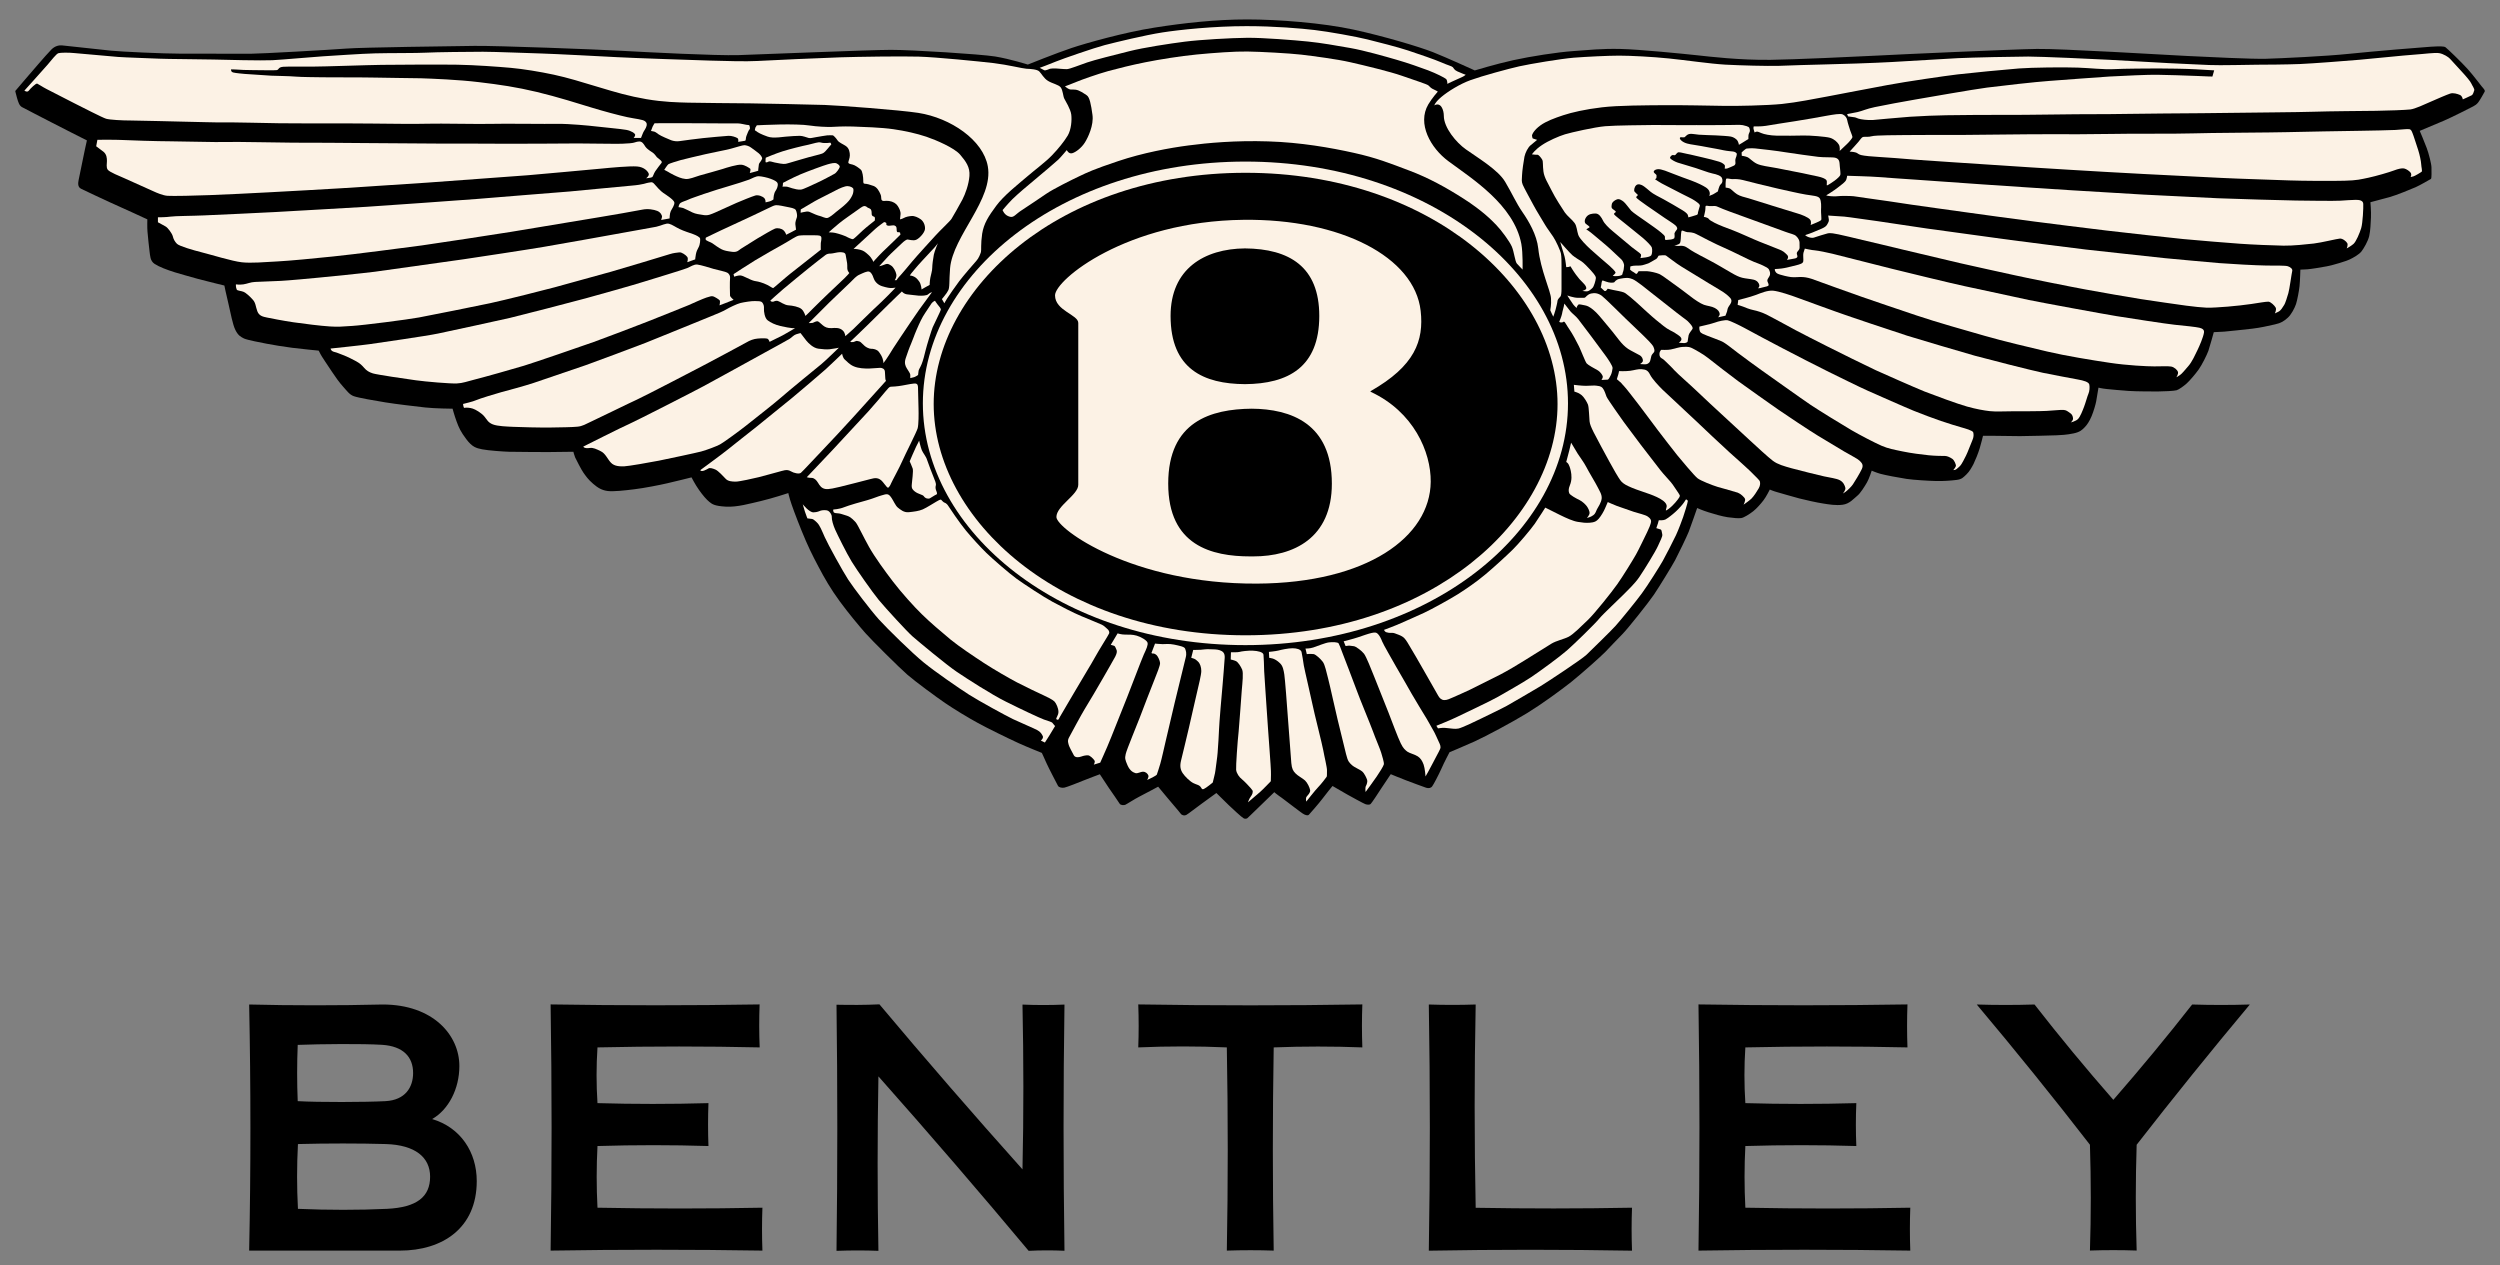 <?xml version="1.0" encoding="utf-8"?>
<!-- Generator: Adobe Illustrator 27.6.0, SVG Export Plug-In . SVG Version: 6.00 Build 0)  -->
<svg version="1.1" id="Layer_1"
    xmlns="http://www.w3.org/2000/svg"
    xmlns:xlink="http://www.w3.org/1999/xlink" x="0px" y="0px" viewBox="0 0 328 166" style="enable-background:new 0 0 328 166;" xml:space="preserve">
    <rect x="0" y="0" width="328" height="166" fill="#808080" stroke="none"/>
    <style type="text/css">
	.st0{fill-rule:evenodd;clip-rule:evenodd;}
	.st1{fill-rule:evenodd;clip-rule:evenodd;fill: #fcf2e5;}
    </style>
    <path class="st0" d="M50.12,137.08c2.8,0.18,4.08,1.6,4.08,3.7c0,1.85-1.01,3.55-3.62,3.69c-2.64,0.14-8.78,0.16-11.52,0
		c-0.1-2.43-0.1-4.89,0-7.38C42.16,136.97,47.53,136.92,50.12,137.08 M50.62,150.1c3.87,0.12,5.81,1.75,5.81,4.28
		c0,2.63-1.72,4.03-5.66,4.22c-3.63,0.17-7.76,0.17-11.68,0c-0.15-2.89-0.15-5.55,0-8.5C42.85,150,47.2,150,50.62,150.1
		 M32.69,164.09c0.22-10.64,0.22-21.41,0-32.3c5.48,0.14,11.76,0.14,17.52,0c6.62,0,10.06,4.03,10.06,8.07
		c0,2.99-1.41,5.72-3.57,6.96c3.71,1.1,5.85,4.32,5.85,8.14c0,6.17-4.49,9.12-10.09,9.12H32.69z"/>
    <path class="st0" d="M214.12,158.45c-0.07,1.86-0.07,3.73,0,5.64c-8.89-0.16-17.78-0.16-26.66,0c0.18-10.77,0.18-21.53,0-32.3
		c2.06,0.07,4.1,0.07,6.15,0c-0.18,8.89-0.18,17.78,0,26.67C200.44,158.58,207.28,158.58,214.12,158.45"/>
    <path class="st0" d="M115.38,131.77c6.05,7.21,12.31,14.43,18.77,21.65c0.16-7.21,0.15-14.42,0-21.62c1.81,0.08,3.65,0.08,5.51,0
		c-0.16,10.64-0.16,21.4,0,32.3c-1.57-0.07-3.13-0.07-4.7,0.01c-6.3-7.54-12.87-15.18-19.71-22.89c-0.14,7.63-0.14,15.26,0,22.89
		c-1.77-0.07-3.6-0.07-5.5,0c0.14-10.76,0.14-21.53,0-32.29C111.61,131.86,113.49,131.86,115.38,131.77"/>
    <path class="st0" d="M99.67,137.42c-7.01-0.16-14.1-0.16-21.28,0c-0.16,2.43-0.16,4.87,0,7.31c4.8,0.14,9.65,0.14,14.56,0
		c-0.07,1.87-0.07,3.75,0,5.63c-4.79-0.15-9.65-0.15-14.56,0c-0.14,2.7-0.14,5.39,0,8.09c7.21,0.14,14.43,0.14,21.64,0
		c-0.07,1.88-0.07,3.76,0,5.63c-9.26-0.15-18.53-0.15-27.79,0c0.17-10.76,0.17-21.53,0-32.3c9.25,0.15,18.39,0.15,27.42,0
		C99.59,133.66,99.59,135.54,99.67,137.42"/>
    <path class="st0" d="M274.2,164.07c0.15-4.57,0.15-9.2,0-13.88c-4.74-6.13-9.69-12.26-14.85-18.4c2.53,0.08,5.05,0.08,7.58,0
		c3.25,4.17,6.69,8.34,10.34,12.51c3.63-4.17,7.08-8.34,10.34-12.51c2.53,0.08,5.05,0.08,7.57,0c-5.13,6.13-10.08,12.27-14.85,18.4
		c-0.15,4.63-0.15,9.26,0,13.88C278.29,164,276.25,164,274.2,164.07"/>
    <path class="st0" d="M250.26,137.42c-7.01-0.16-14.1-0.16-21.27,0c-0.16,2.43-0.16,4.87,0,7.31c4.8,0.14,9.65,0.14,14.56,0
		c-0.08,1.87-0.08,3.75,0,5.63c-4.79-0.15-9.65-0.15-14.56,0c-0.14,2.7-0.14,5.39,0,8.09c7.21,0.14,14.43,0.14,21.64,0
		c-0.07,1.88-0.07,3.76,0,5.63c-9.26-0.15-18.53-0.15-27.79,0c0.17-10.76,0.17-21.53,0-32.3c9.25,0.15,18.39,0.15,27.42,0
		C250.19,133.66,250.19,135.54,250.26,137.42"/>
    <path class="st0" d="M160.96,164.08c0.16-8.78,0.16-17.67,0-26.66c-3.83-0.17-7.7-0.17-11.62,0c0.07-1.86,0.07-3.74,0-5.64
		c9.8,0.16,19.6,0.16,29.4,0c-0.07,1.86-0.07,3.74,0,5.64c-3.87-0.15-7.75-0.15-11.63,0c-0.15,8.89-0.15,17.78,0,26.66
		C165.09,164.01,163.04,164.01,160.96,164.08"/>
    <path class="st0" d="M2,11.94c0,0,2.4-2.82,3.09-3.6c0.69-0.78,1.2-1.39,1.66-1.85c0.46-0.46,0.99-0.58,1.43-0.53
		c0.44,0.04,5.15,0.55,6.42,0.69c1.27,0.13,6.84,0.39,9.05,0.39c2.22,0,8.05,0.01,9.28,0.01c1.23,0,10.49-0.52,12.55-0.68
		c2.06-0.16,13.9-0.31,16.76-0.35c2.86-0.04,16.11,0.46,19.39,0.65c3.28,0.18,12.28,0.65,15.28,0.56c3-0.09,17.17-0.69,19.99-0.69
		c2.82,0,11.68,0.56,13.66,0.87c1.99,0.33,4.29,1.06,4.29,1.06s3.78-1.52,5.73-2.17c1.94-0.65,7.02-2.08,10.9-2.68
		c3.87-0.61,8.03-1.07,12.14-1.07c4.11,0,9.97,0.46,13.99,1.34c4.01,0.87,8.63,2.26,10.39,2.95c1.75,0.69,5.49,2.4,5.49,2.4
		s2.73-0.83,5.03-1.34c2.31-0.51,5.86-1.06,7.89-1.2c2.04-0.14,3.65-0.33,6.14-0.28c2.49,0.05,8.45,0.65,10.11,0.83
		c1.66,0.18,5.59,0.65,9.64,0.6c2.73-0.03,11.5-0.42,14.04-0.56c2.54-0.14,17.77-0.83,20.91-0.87c3.14-0.05,16.9,0.78,19.67,0.92
		c2.77,0.14,8.58,0.42,10.38,0.37c1.8-0.05,7.85-0.33,10.9-0.65c3.04-0.32,9.58-0.86,10.69-0.93c1.23-0.07,1.75-0.07,1.96,0.07
		c0.21,0.14,2.12,1.98,2.91,2.86c0.79,0.88,1.57,1.96,1.87,2.31c0.3,0.35,0.44,0.49,0.35,0.67c-0.09,0.19-0.65,1.16-0.85,1.41
		c-0.21,0.26-0.39,0.37-0.65,0.51c-0.25,0.14-2.95,1.5-3.83,1.87c-0.87,0.37-3.18,1.34-3.18,1.34s0.67,1.57,0.92,2.26
		c0.26,0.69,0.62,2.1,0.62,2.54c0,0.44,0.04,1.43-0.07,1.5c-0.11,0.07-1.48,0.86-2.01,1.09c-0.53,0.23-2.54,1.06-3.42,1.3
		c-0.88,0.23-2.51,0.67-2.51,0.67s0.11,1.24,0.07,2.01c-0.05,0.76-0.05,1.64-0.23,2.43c-0.16,0.68-0.69,1.59-1.01,2.01
		c-0.33,0.42-1.04,0.81-1.55,1.06c-0.42,0.21-2.15,0.74-3,0.9c-0.85,0.16-2.03,0.35-2.54,0.39c-0.51,0.04-0.93,0.04-0.93,0.04
		s-0.04,1.5-0.11,2.17c-0.07,0.67-0.3,1.85-0.46,2.35c-0.17,0.51-0.63,1.41-1.11,1.82c-0.48,0.42-0.83,0.67-1.66,0.85
		c-0.83,0.19-1.92,0.44-2.96,0.56c-1.03,0.11-3.02,0.34-3.69,0.39c-0.67,0.04-1.37,0.07-1.37,0.07s-0.51,1.87-0.71,2.45
		c-0.21,0.57-0.83,1.82-1.27,2.44c-0.44,0.62-1.2,1.5-1.59,1.85c-0.39,0.35-1.01,0.79-1.31,0.88c-0.3,0.09-1.75,0.16-2.45,0.16
		c-0.69,0-2.79,0-3.83-0.07c-1.04-0.07-2.17-0.18-2.88-0.25c-0.61-0.06-1.09-0.18-1.09-0.18s-0.23,1.43-0.3,1.8
		c-0.07,0.37-0.32,1.27-0.6,1.94c-0.28,0.67-0.62,1.18-0.93,1.48c-0.28,0.28-0.56,0.6-1.43,0.78c-0.88,0.19-1.71,0.23-2.24,0.25
		c-0.53,0.02-3.9,0.11-4.8,0.11c-0.9,0-2.63-0.02-3.26-0.04c-0.62-0.02-1.59,0-1.59,0s-0.25,1.06-0.44,1.66
		c-0.18,0.6-0.58,1.59-0.8,2.03c-0.23,0.44-0.54,1-0.92,1.36c-0.42,0.39-0.58,0.65-1.34,0.74c-0.76,0.09-1.71,0.16-2.63,0.14
		c-0.93-0.02-2.96-0.14-3.9-0.28c-0.95-0.14-2.89-0.51-3.44-0.67c-0.56-0.16-1.13-0.41-1.13-0.41s-0.34,1.06-0.62,1.54
		c-0.28,0.49-0.87,1.44-1.27,1.75c-0.48,0.39-1.01,1.06-1.92,1.18c-0.9,0.12-1.8-0.04-2.56-0.16c-0.76-0.11-2.42-0.48-3.14-0.67
		c-0.72-0.18-2.52-0.72-2.93-0.83c-0.42-0.11-0.93-0.33-0.93-0.33s-0.49,0.98-0.83,1.41c-0.32,0.42-0.9,1.09-1.34,1.43
		c-0.44,0.35-1.23,0.86-1.59,0.9c-0.37,0.05-0.97,0-1.76-0.11c-0.78-0.12-1.73-0.4-2.53-0.65c-0.81-0.25-1.48-0.56-1.48-0.56
		s-0.88,2.54-1.11,3.12c-0.23,0.58-1.36,2.93-1.78,3.72c-0.35,0.67-2.22,3.71-2.79,4.54c-0.69,1.02-3.46,4.5-4.13,5.17
		c-0.67,0.67-1.62,1.69-2.22,2.31c-0.6,0.62-3.14,2.88-4.5,3.97c-1.37,1.08-3.83,2.88-5.75,4.06c-1.92,1.18-5.4,3.04-6.93,3.74
		c-1.52,0.69-3.28,1.41-3.28,1.41s-0.7,1.32-1.06,2.15c-0.37,0.83-1.04,2.1-1.21,2.32c-0.16,0.23-0.46,0.3-0.8,0.19
		c-0.35-0.11-2.01-0.74-2.63-0.97c-0.62-0.23-2.01-0.81-2.01-0.81s-0.92,1.36-1.25,1.87c-0.32,0.51-1.22,1.87-1.38,2.03
		c-0.16,0.16-0.51,0.1-0.71,0.03c-0.21-0.07-2.01-1.06-2.38-1.27c-0.37-0.2-1.92-1.11-1.92-1.11s-0.88,1.06-1.34,1.69
		c-0.37,0.5-1.64,1.96-1.76,2.08c-0.12,0.12-0.3,0.09-0.57-0.02c-0.28-0.12-0.81-0.56-1.41-1s-1.62-1.25-1.94-1.45
		c-0.32-0.21-0.62-0.49-0.62-0.49s-1.15,1.13-1.57,1.52c-0.42,0.39-1.43,1.38-1.57,1.52c-0.14,0.13-0.39,0.37-0.39,0.37
		s-0.21,0.16-0.49,0.02c-0.27-0.14-1.45-1.25-1.96-1.73c-0.42-0.4-1.62-1.59-1.62-1.59s-1.45,1.06-1.94,1.41
		c-0.49,0.34-1.78,1.36-2.01,1.47c-0.23,0.12-0.56,0.07-0.74-0.18c-0.18-0.26-1.57-1.85-1.82-2.17c-0.25-0.32-1.13-1.36-1.13-1.36
		s-1.71,0.92-2.4,1.27c-0.69,0.35-1.73,1.03-1.92,1.11c-0.19,0.07-0.6,0.07-0.74-0.16c-0.14-0.23-1.03-1.52-1.39-2.03
		c-0.39-0.58-1.2-1.82-1.2-1.82s-1.57,0.58-2.12,0.81c-0.55,0.23-2.21,0.88-2.51,0.94c-0.3,0.07-0.74-0.01-0.86-0.23
		c-0.16-0.3-1.29-2.47-1.52-3c-0.23-0.54-0.6-1.32-0.6-1.32s-1.86-0.74-3.07-1.29c-1.32-0.6-4.13-1.98-5.31-2.63
		c-1.18-0.64-3.14-1.82-4.32-2.63c-1.18-0.81-3.88-2.79-4.94-3.71c-1.06-0.92-4.66-4.5-5.52-5.47c-0.85-0.97-2.22-2.61-3.37-4.18
		c-1.15-1.57-1.99-3.02-2.79-4.55c-0.81-1.52-1.43-2.79-2.17-4.62c-0.74-1.82-1.36-3.51-1.54-4.13c-0.19-0.62-0.23-0.88-0.23-0.88
		s-2.1,0.69-3.58,1.04c-1.48,0.34-3.14,0.83-4.64,0.74c-1.5-0.09-1.77-0.33-2.15-0.63c-0.37-0.3-0.83-0.83-1.34-1.55
		c-0.51-0.71-0.99-1.66-0.99-1.66s-2.31,0.58-3.21,0.78c-0.9,0.21-3.02,0.63-4.29,0.78c-1.27,0.16-2.75,0.32-3.49,0.23
		c-0.74-0.1-1.26-0.38-1.92-0.95c-0.69-0.6-0.92-0.97-1.27-1.45c-0.27-0.38-0.94-1.69-1.09-2.01c-0.13-0.32-0.23-0.74-0.23-0.74
		s-2.65,0.04-3.35,0.04c-0.69,0-4.34-0.02-5.08-0.04c-0.74-0.02-2.72-0.16-3.53-0.32c-0.8-0.16-1.31-0.3-2.08-1.32
		c-0.76-1.01-0.97-1.5-1.27-2.3c-0.3-0.81-0.54-1.71-0.54-1.71s-2.33-0.02-3.58-0.16c-1.25-0.14-3.83-0.44-5.24-0.67
		c-1.41-0.23-3.55-0.6-4.13-0.81c-0.58-0.2-0.9-0.69-1.41-1.25c-0.51-0.56-1.02-1.29-1.48-1.98c-0.46-0.69-1.41-2.1-1.5-2.31
		c-0.09-0.21-0.23-0.44-0.23-0.44s-2.4-0.23-3.46-0.37c-1.07-0.13-2.61-0.39-3.33-0.53c-0.72-0.14-2.58-0.49-3-0.69
		c-0.41-0.21-0.76-0.37-1.13-1.11c-0.37-0.74-0.62-2.21-0.92-3.47c-0.32-1.31-0.53-2.37-0.53-2.37S27.55,37.01,26,36.6
		c-1.54-0.42-1.98-0.56-3.05-0.87c-1.06-0.33-2.08-0.72-2.67-1.11c-0.6-0.39-0.58-1.13-0.65-1.55c-0.07-0.42-0.23-2.17-0.28-2.68
		c-0.05-0.51-0.02-1.61-0.02-1.61s-3.85-1.78-4.85-2.21c-0.99-0.44-3.35-1.57-3.83-1.8c-0.48-0.23-0.41-0.74-0.34-1.13
		c0.07-0.39,0.39-1.96,0.56-2.73c0.16-0.76,0.41-2.01,0.46-2.17c0.04-0.16,0.07-0.32,0.07-0.32s-3.72-1.87-4.64-2.36
		c-0.92-0.49-3.53-1.8-3.88-2.01c-0.35-0.2-0.48-0.62-0.65-1.2C2.07,12.27,2,11.94,2,11.94"/>
    <path class="st1" d="M124.65,35.19c0.37-4.26,5.73-9.03,4.95-13.37c-0.61-3.43-4.85-6.34-9.12-7.01
		c-2.45-0.38-10.51-0.98-12.27-1.04c-2.17-0.07-8.01-0.18-9.83-0.21c-1.82-0.02-6.65-0.05-8.08-0.09c-1.43-0.04-3.21-0.07-5.5-0.46
		c-2.31-0.4-3.95-0.88-6.23-1.57c-2.28-0.69-4.1-1.25-5.91-1.64c-1.8-0.39-4.09-0.76-5.66-0.9c-1.57-0.14-4.66-0.37-6.99-0.41
		c-2.33-0.04-8.08,0-9.93,0.02c-1.84,0.02-7.57,0.23-9.07,0.23c-1.5,0-3.12-0.02-3.83,0.02c-0.72,0.05-0.56,0.39-0.88,0.44
		c-0.33,0.05-2.08,0-3.07,0c-0.99,0-1.73-0.04-2.08-0.07C30.83,9.1,30.32,9.1,30.32,9.1s-0.07,0.32,0.28,0.41
		c0.34,0.09,1.22,0.16,1.52,0.19c0.3,0.02,2.65,0.18,3.48,0.23c0.84,0.04,2.26,0.04,3.17,0.12c0.9,0.07,2.51,0.07,3.58,0.09
		c1.06,0.02,5.35,0,6.92,0.04c1.57,0.05,4.53,0.05,5.98,0.09c1.45,0.05,4.9,0.18,7.6,0.51c2.7,0.32,4.89,0.64,7.61,1.29
		c2.6,0.62,5.68,1.59,7.18,2.05c1.5,0.46,3.58,1.02,4.66,1.25c1.09,0.23,2.06,0.3,2.33,0.54c0.28,0.22,0.28,0.48,0.12,0.83
		c-0.16,0.35-0.3,0.46-0.42,0.78c-0.12,0.32-0.23,0.58-0.23,0.58h-0.97c0,0,0.18-0.18,0.21-0.39c0.02-0.21-0.55-0.56-1.16-0.67
		c-0.6-0.12-3.34-0.37-4.06-0.46c-0.72-0.09-3.44-0.35-4.92-0.33c-1.48,0.03-7.25-0.05-8.73,0c-1.48,0.05-6.87-0.07-8.24-0.02
		c-1.36,0.05-6.11,0-7.41-0.02c-1.29-0.02-4.3-0.02-5.49-0.02c-1.2,0-5.26,0-6.69-0.02c-1.43-0.02-6.33-0.14-7.27-0.11
		c-0.95,0.02-3.62-0.07-4.96-0.09c-1.34-0.02-5.93-0.16-7.18-0.16c-1.24,0-2.81-0.09-3.3-0.23c-0.48-0.14-3.11-1.5-4.17-2.03
		C8.69,13,6.69,11.97,6.13,11.69c-0.55-0.28-1.08-0.65-1.25-0.72c-0.16-0.07-0.9,0.65-1.1,0.92c-0.21,0.28-0.58,0-0.58,0
		s2.54-2.82,3.05-3.41c0.51-0.6,1.13-1.41,1.41-1.5c0.28-0.09,1.39-0.09,2.06-0.02c0.67,0.07,4.94,0.44,5.77,0.51
		c0.83,0.07,4.45,0.18,5.42,0.23c0.97,0.05,5.56,0.07,7.09,0.11c1.52,0.04,6.3,0.16,7.73,0.09c1.43-0.07,5.4-0.44,6.62-0.51
		c1.23-0.07,5.08-0.35,6.88-0.39c1.8-0.05,5.49-0.02,6.67-0.09c1.18-0.07,5.84-0.12,7.46-0.12c1.61,0,6.16,0.19,7.71,0.23
		c1.55,0.04,8.17,0.39,9.9,0.48C82.69,7.6,91.28,7.9,93.17,7.95c1.89,0.05,4.71,0.14,6.21,0.05c1.5-0.09,8.7-0.41,10.9-0.48
		c2.19-0.07,7.94-0.16,10.27-0.09c2.33,0.07,7.94,0.63,9.83,0.85c1.89,0.23,3.76,0.71,4.29,0.74c0.53,0.02,1.39,0.07,1.68,0.35
		c0.3,0.28,0.58,0.9,1.16,1.25c0.57,0.35,1.38,0.48,1.66,0.85c0.28,0.37,0.3,1.13,0.46,1.46c0.16,0.32,0.83,1.38,0.92,2.1
		c0.09,0.72,0,1.96-0.46,2.75c-0.47,0.78-1.23,1.73-2.08,2.61c-0.85,0.88-2.15,1.83-3.28,2.8c-1.13,0.97-3.05,2.47-4.04,3.83
		c-1,1.36-1.61,2.29-1.83,3.65c-0.2,1.36-0.09,2.17-0.16,2.4c-0.07,0.23-0.28,0.81-0.6,1.15c-0.32,0.35-1.73,1.99-2.24,2.66
		c-0.51,0.67-1.36,1.92-1.57,2.24c-0.21,0.32-0.39,0.67-0.39,0.67l-0.32-0.55c0,0,0.71-0.85,0.78-1.06
		C124.64,37.83,124.51,36.85,124.65,35.19"/>
    <path class="st1" d="M12.62,19.19l0.16-0.85c0,0,2.35-0.02,3.07,0.02c0.72,0.05,5.01,0.18,6.51,0.18c1.5,0,6.16,0.14,7.29,0.09
		c1.13-0.05,7.43,0.09,8.8,0.09c1.36,0,7.96,0.02,9.32,0.05c1.36,0.02,8.91,0.07,10.09,0.07c1.18,0,7.39,0,8.84,0.02
		c1.45,0.02,7.68-0.04,9.09-0.04c1.41,0,5.01,0.07,5.79,0.04c0.78-0.02,1.41-0.09,1.57-0.14c0.16-0.04,0.67-0.25,0.97-0.11
		c0.3,0.14,0.44,0.49,0.58,0.67c0.14,0.19,0.42,0.4,0.58,0.51c0.16,0.11,0.49,0.28,0.69,0.56c0.2,0.28,0.2,0.28,0.53,0.53
		c0.32,0.26,0.39,0.37,0.28,0.51c-0.11,0.14-0.6,0.76-0.81,1.08c-0.21,0.32-0.28,0.67-0.39,0.76c-0.12,0.1-0.81,0.16-0.81,0.16
		s0.42-0.3,0.35-0.58c-0.07-0.27-0.56-0.9-1.54-0.97c-1-0.07-3.47,0.16-4.57,0.27c-1.11,0.12-8.45,0.76-9.74,0.88
		c-1.29,0.11-11.47,0.83-13.2,0.97c-1.73,0.14-9.78,0.62-11.33,0.74c-1.54,0.11-7.57,0.42-9.44,0.53c-1.87,0.12-6.19,0.3-7.83,0.37
		c-1.63,0.07-4.89,0.14-5.49,0.09c-0.6-0.04-1.41-0.39-1.82-0.58c-0.42-0.18-3.02-1.36-3.76-1.69c-0.74-0.32-2.04-0.85-2.26-1.15
		c-0.23-0.3-0.11-0.78-0.11-1.15c0-0.37-0.03-0.85-0.44-1.2C13.15,19.58,12.62,19.19,12.62,19.19"/>
    <path class="st1" d="M20.72,29.16v-0.65c0,0,1.09,0,1.66-0.09c0.58-0.09,2.86-0.09,4.38-0.16c1.52-0.07,7.48-0.33,9.35-0.44
		c1.92-0.12,10.41-0.58,12-0.69c1.59-0.11,12.81-0.88,14.38-1.02c1.57-0.14,10.83-0.87,12.28-0.99c1.45-0.12,6.3-0.62,8.03-0.76
		c1.73-0.14,1.99-0.37,2.26-0.39c0.28-0.02,0.48-0.18,0.76,0.14c0.27,0.32,0.85,0.97,1.2,1.2c0.35,0.23,1.43,0.92,1.46,1.27
		c0.02,0.35-0.3,0.78-0.47,1.11c-0.16,0.33-0.16,0.97-0.16,0.97l-1.11,0.2c0,0,0.09-0.25,0.12-0.41c0.02-0.16-0.17-0.6-0.63-0.78
		c-0.46-0.18-1.23-0.32-1.99-0.16c-0.76,0.16-4.23,0.76-5.64,0.99c-1.41,0.23-9.58,1.59-11.56,1.92c-1.99,0.32-9.83,1.52-11.7,1.78
		c-1.87,0.25-9.11,1.2-11.65,1.45c-2.54,0.26-5.59,0.56-7.29,0.65c-1.71,0.09-3.44,0.25-4.69,0.11c-1.25-0.14-3.99-0.99-5.19-1.29
		c-1.2-0.3-3-0.83-3.3-1.13c-0.3-0.3-0.46-0.62-0.55-0.99c-0.09-0.37-0.67-1.16-0.97-1.3C21.42,29.55,20.72,29.16,20.72,29.16"/>
    <path class="st1" d="M30.95,37.31c0,0,0.46,0.07,0.97,0c0.51-0.07,0.95-0.3,1.55-0.32c0.6-0.02,2.4-0.09,3.39-0.14
		c0.99-0.05,3.9-0.32,4.92-0.42c1.01-0.09,5.84-0.58,7.41-0.78c1.57-0.21,10.18-1.43,11.61-1.63c1.43-0.21,8.63-1.3,10.59-1.64
		c1.96-0.34,8.54-1.5,10.23-1.82c1.68-0.32,3.71-0.65,4.48-0.81c0.76-0.17,1.27-0.51,1.69-0.39c0.41,0.11,0.85,0.44,1.38,0.69
		c0.53,0.26,1.34,0.51,1.78,0.67c0.44,0.16,0.85,0.39,0.9,0.56c0.04,0.16,0,0.81-0.18,1.13c-0.18,0.33-0.3,0.58-0.37,0.95
		c-0.07,0.37-0.09,0.67-0.09,0.67l-1.04,0.37c0,0,0.16-0.47,0-0.69c-0.16-0.23-0.74-0.65-1.04-0.6c-0.3,0.04-0.76,0.07-1.25,0.23
		c-0.48,0.16-6.72,2.03-7.71,2.31l-7.43,2.05c-0.92,0.26-6.78,1.73-8.44,2.08c-1.66,0.35-7.8,1.59-9.33,1.87
		c-1.52,0.28-7.29,1.02-8.77,1.11c-1.48,0.09-1.73,0.14-2.91,0.07c-1.18-0.07-3.39-0.35-4.8-0.55c-1.41-0.21-2.93-0.51-3.46-0.62
		c-0.53-0.11-1.04-0.21-1.27-0.83c-0.23-0.62-0.2-1.09-0.6-1.52c-0.39-0.44-0.88-0.88-1.2-1.02c-0.32-0.14-0.83-0.14-0.9-0.3
		C30.92,37.68,30.95,37.31,30.95,37.31"/>
    <path class="st1" d="M43.37,45.73c0,0,4.2-0.44,5.15-0.58c0.95-0.14,7.41-1.06,8.96-1.39c1.54-0.32,8.21-1.77,9.42-2.05
		c1.2-0.28,8.5-2.17,9.95-2.57c1.45-0.39,6.35-1.77,7.66-2.19c1.32-0.41,5.22-1.59,5.66-1.78c0.44-0.18,0.87-0.51,1.32-0.46
		s1.71,0.44,2.17,0.58c0.46,0.14,1.66,0.35,1.87,0.56c0.2,0.2,0.29,0.39,0.25,0.71c-0.04,0.33-0.02,2.03,0,2.22
		c0.02,0.19,0.47,0.56,0.47,0.56l-1.11,0.44c-0.23,0.09-0.74,0.28-0.74,0.28s0.11-0.49,0.04-0.63c-0.07-0.13-0.7-0.51-0.88-0.55
		c-0.21-0.05-0.39,0-0.88,0.16c-0.48,0.16-1.73,0.72-2.35,1c-0.63,0.27-4.32,1.73-5.42,2.17c-1.11,0.44-5.59,2.15-7.02,2.66
		c-1.43,0.51-7.94,2.75-9.14,3.11c-1.2,0.37-5.47,1.57-6.49,1.82c-1.02,0.25-1.5,0.47-2.33,0.51c-0.83,0.04-4.06-0.23-5.4-0.42
		c-1.34-0.18-5.1-0.74-5.61-0.9c-0.51-0.16-0.83-0.37-1.13-0.71c-0.3-0.35-0.55-0.6-1.06-0.88c-0.51-0.27-1.11-0.58-1.52-0.74
		c-0.41-0.16-0.6-0.23-0.88-0.34c-0.27-0.12-0.58-0.14-0.74-0.26C43.41,45.95,43.37,45.73,43.37,45.73"/>
    <path class="st1" d="M60.75,53c0,0,1.36-0.32,1.75-0.51c0.39-0.18,2.58-0.85,3.28-1.04c0.69-0.18,3.16-0.85,4.2-1.2
		c1.04-0.35,5.89-2.01,6.84-2.33c0.94-0.32,6.71-2.49,7.85-2.93c1.13-0.44,7.55-3.07,8.47-3.44c0.93-0.37,1.85-0.76,2.17-0.97
		c0.33-0.2,1.36-0.71,1.85-0.83c0.48-0.11,1.45-0.27,1.89-0.25c0.44,0.02,0.76-0.02,0.95,0.18c0.18,0.21,0.26,0.49,0.23,0.83
		c-0.02,0.34,0.09,1.22,0.49,1.52c0.39,0.3,0.99,0.58,1.66,0.74c0.67,0.16,1.31,0.26,1.55,0.28c0.23,0.02,0.39,0,0.39,0
		s-1.31,0.78-1.64,0.95l-1.71,0.85c0,0-0.11-0.34-0.27-0.41c-0.16-0.07-0.78-0.07-1.3-0.02c-0.51,0.04-1.01,0.23-1.48,0.51
		c-0.47,0.28-4.9,2.63-5.77,3.09c-0.88,0.46-7.67,4-8.59,4.41c-0.92,0.41-5.28,2.56-6,2.88c-0.71,0.33-1.13,0.61-1.8,0.67
		c-0.67,0.07-2.19,0.09-3.55,0.11c-1.36,0.02-4.04-0.05-4.87-0.09c-0.83-0.04-2.03-0.07-2.68-0.32c-0.65-0.26-0.74-0.6-1.13-1.06
		c-0.39-0.46-1.15-0.9-1.5-1.01c-0.35-0.12-0.88-0.16-1.11-0.1C60.81,53.54,60.75,53,60.75,53"/>
    <path class="st1" d="M76.53,58.59c0,0,5.28-2.66,6.09-3c0.81-0.35,8.7-4.38,9.72-4.94c1.02-0.56,6.79-3.71,8.03-4.41
		c1.25-0.69,2.98-1.62,3.25-1.8c0.28-0.18,0.49-0.46,0.83-0.58c0.34-0.11,0.58-0.16,0.58-0.16s0.49,0.65,0.76,0.99
		c0.28,0.34,0.9,0.97,1.59,1.06c0.69,0.09,1.04,0.11,1.48,0.07c0.44-0.04,1.2-0.2,1.2-0.2s-1.91,1.85-2.26,2.12
		c-0.35,0.28-4.55,3.72-5.38,4.46c-0.83,0.74-3.88,3.11-4.57,3.67c-0.69,0.55-2.91,2.19-3.39,2.44c-0.49,0.26-1.71,0.72-2.48,0.93
		c-0.76,0.2-4.27,0.94-5.54,1.2c-1.27,0.25-3.99,0.72-4.52,0.74c-0.54,0.02-1.3,0.02-1.76-0.47c-0.46-0.48-0.71-1.2-1.32-1.5
		c-0.6-0.3-1.01-0.49-1.43-0.44C76.6,58.89,76.53,58.59,76.53,58.59"/>
    <path class="st1" d="M91.88,61.68c0,0,2.86-2.1,3.49-2.61c0.62-0.51,3.2-2.53,3.9-3.09c0.69-0.56,3.73-3.02,4.66-3.78
		c0.92-0.76,3.69-3.12,4.41-3.76c0.72-0.65,2.14-2.03,2.14-2.03s0.1,0.56,0.35,0.76c0.26,0.21,0.6,0.65,1.2,0.9
		c0.6,0.26,1.43,0.3,2.04,0.28c0.6-0.02,1.17-0.09,1.41-0.09c0.23,0,0.6,0.11,0.62,0.51c0.02,0.39,0.05,0.67,0.05,0.85
		c0,0.19,0.09,0.35,0.09,0.35l-4.25,4.71c-0.83,0.92-3.23,3.51-3.99,4.29c-0.76,0.78-2.7,2.89-2.93,3.07
		c-0.23,0.18-0.91,0.04-1.32-0.21c-0.53-0.32-1.01-0.07-1.66,0.09c-0.65,0.16-1.8,0.51-2.56,0.69c-0.66,0.16-2.52,0.58-3,0.58
		c-0.48,0-1.02-0.04-1.32-0.37c-0.3-0.32-0.97-1.04-1.32-1.2c-0.35-0.16-0.76-0.28-0.94-0.16C92.76,61.57,92.02,62.01,91.88,61.68" />
    <path class="st1" d="M105.85,62.61c0,0,2.77-2.93,3.39-3.58c0.62-0.65,3.97-4.27,4.69-5.06c0.71-0.78,1.94-2.24,2.24-2.61
		c0.3-0.37,0.53-0.62,0.67-0.62c0.14,0,0.92-0.04,1.54-0.16c0.62-0.11,1.57-0.32,1.8-0.25c0.23,0.07,0.23,0.25,0.26,0.44
		c0.02,0.18,0.04,2.19,0.07,2.84c0.02,0.65,0.02,2.06-0.11,2.57c-0.14,0.51-1.66,3.48-2.01,4.29c-0.34,0.81-1.34,2.61-1.48,2.95
		c-0.14,0.34-0.23,0.44-0.35,0.55c-0.11,0.12-0.38-0.29-0.74-0.74c-0.51-0.62-1.03-0.54-1.57-0.39c-0.53,0.13-3.51,0.92-4.04,1.03
		c-0.53,0.12-1.46,0.37-1.94,0.28c-0.48-0.09-0.71-0.41-0.94-0.8c-0.23-0.39-0.52-0.65-0.85-0.65
		C106.1,62.7,105.85,62.61,105.85,62.61"/>
    <path class="st1" d="M119.35,60.53c0,0,0.69-1.64,0.85-1.94c0.17-0.3,0.39-0.78,0.39-0.78s0.19,0.85,0.35,1.25
		c0.16,0.39,0.56,0.82,0.69,1.27c0.1,0.34,0.78,2.1,0.9,2.38c0.11,0.28,0.32,0.72,0.25,0.97c-0.07,0.25-0.04,0.46,0.05,0.69
		c0.09,0.23,0.18,0.45,0.02,0.51c-0.23,0.09-0.72,0.44-0.87,0.51c-0.16,0.07-0.56,0.05-0.78-0.29c-0.14-0.21-0.72-0.26-1.18-0.62
		c-0.46-0.37-0.42-0.6-0.39-0.97c0.02-0.36,0.23-1.75,0.11-2.05C119.63,61.13,119.35,60.53,119.35,60.53"/>
    <path class="st1" d="M105.32,66.16c0,0,0.85,1.08,1.41,1.06c0.55-0.02,0.74-0.16,0.96-0.23c0.23-0.07,0.74-0.09,0.95,0.02
		c0.21,0.11,0.51,0.49,0.49,0.83c-0.02,0.35,0.19,1.08,0.44,1.64c0.3,0.67,1.48,3.07,2.17,4.2c0.69,1.13,2.7,3.99,3.55,5.03
		c0.86,1.04,3.7,4.14,4.43,4.78c0.74,0.65,4.48,3.76,5.82,4.66c1.34,0.9,4.52,2.96,6.46,3.92c1.94,0.97,4.34,2.1,4.96,2.33
		c0.62,0.23,1.04,0.3,1.15,0.48c0.12,0.19,0.32,0.37,0.32,0.37l-0.71,1.18l-0.63,0.99l-0.53-0.25c0,0,0.39-0.33,0.25-0.6
		c-0.14-0.28-0.3-0.56-0.74-0.79c-0.44-0.23-2.33-1.04-3.16-1.43c-0.83-0.39-4.47-2.38-5.77-3.21c-1.3-0.83-4.48-3.02-5.98-4.25
		c-1.5-1.22-4.75-4.41-5.84-5.61c-1.08-1.2-3.35-4.18-4.04-5.24c-0.69-1.06-2.65-4.61-3.07-5.56c-0.42-0.94-0.65-1.57-1.04-1.94
		c-0.39-0.37-0.51-0.44-0.67-0.46c-0.16-0.02-0.57-0.07-0.57-0.07s-0.12-0.28-0.33-0.9C105.45,66.64,105.32,66.16,105.32,66.16"/>
    <path class="st1" d="M109.33,66.85c0,0,0.78-0.04,1.41-0.3c0.62-0.25,2.33-0.74,3.02-0.92c0.69-0.19,1.5-0.53,1.85-0.62
		c0.35-0.09,0.6-0.2,0.81-0.16c0.21,0.04,0.33,0.16,0.55,0.48c0.23,0.33,0.52,1.01,0.81,1.25c0.35,0.28,0.81,0.69,1.46,0.62
		c0.65-0.07,1.3-0.14,1.83-0.37c0.53-0.23,1.52-0.88,1.75-1c0.23-0.11,0.56-0.37,0.67-0.25c0.11,0.11,0.28,0.32,0.44,0.37
		c0.16,0.04,0.39,0.25,0.48,0.42c0.09,0.16,1.52,2.28,2.31,3.23c0.78,0.94,1.92,2.19,2.7,2.95c0.78,0.76,3.07,2.75,3.97,3.39
		c0.9,0.65,3.54,2.4,4.71,3.02c1.18,0.63,2.61,1.39,3.76,1.87c1.15,0.49,2.37,0.97,2.7,1.13c0.32,0.16,0.44,0.32,0.67,0.51
		c0.23,0.18,0.37,0.42,0.28,0.65c-0.09,0.23-1.32,2.15-1.85,3.12c-0.53,0.97-1.5,2.51-1.89,3.21c-0.39,0.69-1.43,2.38-1.73,2.93
		c-0.3,0.55-1.09,1.82-1.13,1.96c-0.04,0.13-0.25,0.12-0.32,0c-0.07-0.12,0.28-0.49,0.28-0.94c0-0.46-0.28-1.11-0.53-1.37
		c-0.25-0.25-1.01-0.62-1.43-0.81c-0.42-0.18-2.44-1.15-3.46-1.68c-1.01-0.53-3.07-1.71-4.41-2.59c-1.34-0.88-3.14-2.08-4.3-3.02
		c-1.15-0.95-2.79-2.35-3.8-3.35c-1.02-0.99-2.7-2.86-3.76-4.25c-1.06-1.38-2.42-3.25-3.16-4.57c-0.74-1.32-1.5-2.95-1.75-3.23
		c-0.26-0.27-0.63-0.71-1.16-0.87c-0.53-0.16-0.83-0.28-1.06-0.3c-0.23-0.02-0.65-0.02-0.69-0.2
		C109.28,66.97,109.33,66.85,109.33,66.85"/>
    <path class="st1" d="M85.88,16.17c0,0,4.32-0.02,5.59,0c1.27,0.02,4.94,0.02,5.33,0.02c0.39,0,0.9,0.16,1.11,0.18l0.39,0.05
		c0,0,0.18,0.41,0.04,0.55c-0.14,0.13-0.3,0.6-0.41,0.87c-0.12,0.28-0.02,0.58-0.19,0.63c-0.16,0.04-0.9,0.14-0.9,0.14
		s0.11-0.35-0.09-0.49c-0.21-0.13-0.74-0.32-1.18-0.3c-0.45,0.02-2.64,0.23-3.33,0.3c-0.69,0.07-2.66,0.33-3.05,0.39
		c-0.39,0.07-0.83,0-1.13-0.11c-0.3-0.12-1.36-0.56-1.66-0.78c-0.3-0.23-0.44-0.32-0.55-0.35l-0.44-0.09l0.21-0.56
		C85.7,16.44,85.88,16.17,85.88,16.17"/>
    <path class="st1" d="M87.15,22.28c0,0,0.41-0.65,0.55-0.74c0.14-0.09,1.18-0.42,1.59-0.53c0.42-0.12,2.38-0.58,3.26-0.78
		c0.87-0.21,2.56-0.51,3.34-0.72c0.78-0.21,1.52-0.46,1.76-0.46c0.23,0,0.62,0.11,0.87,0.3c0.26,0.18,0.76,0.55,1.02,0.76
		c0.25,0.21,0.51,0.56,0.44,0.74c-0.07,0.19-0.18,0.33-0.32,0.51c-0.13,0.18-0.09,0.27-0.13,0.49c-0.05,0.2-0.05,0.55-0.05,0.55
		s-0.69,0.21-0.81,0.23c-0.11,0.02-0.3,0.07-0.3,0.07s0.18-0.49,0.04-0.58c-0.14-0.09-0.65-0.47-1.15-0.51
		c-0.51-0.05-1.96,0.39-2.45,0.56c-0.48,0.16-2.3,0.65-3,0.85c-0.69,0.2-1.32,0.51-1.87,0.46c-0.55-0.05-1.04-0.28-1.52-0.51
		c-0.48-0.23-0.6-0.33-0.76-0.42C87.5,22.47,87.15,22.28,87.15,22.28"/>
    <path class="st1" d="M89.02,27.18c0,0,0.04-0.39,0.26-0.55c0.2-0.16,0.76-0.3,1.03-0.44c0.28-0.14,1.13-0.42,2.03-0.74
		c0.9-0.32,2.59-0.83,3.3-1.04c0.72-0.21,2.26-0.69,2.66-0.85c0.39-0.16,0.88-0.46,1.27-0.44c0.39,0.02,1.13,0.18,1.54,0.34
		c0.42,0.16,0.85,0.34,0.92,0.62c0.07,0.28-0.09,0.69-0.25,0.92c-0.16,0.23-0.21,0.44-0.25,0.63c-0.05,0.18-0.05,0.53-0.05,0.53
		s-0.25,0.21-0.56,0.28l-0.48,0.11c0,0,0.04-0.32-0.16-0.55c-0.21-0.23-0.78-0.46-1.18-0.35c-0.39,0.11-1.9,0.72-2.47,0.97
		c-0.58,0.25-2.22,1.01-2.77,1.25c-0.55,0.23-0.94,0.44-1.52,0.35c-0.58-0.09-1.06-0.14-1.5-0.35c-0.44-0.21-1.02-0.51-1.22-0.58
		C89.41,27.22,89.02,27.18,89.02,27.18"/>
    <path class="st1" d="M92.62,31.17l1.96-0.94c0.67-0.32,3.21-1.48,3.99-1.85c0.78-0.37,2.06-0.99,2.33-1.11
		c0.28-0.11,0.58-0.32,0.9-0.35c0.32-0.02,1.06,0.14,1.48,0.23c0.42,0.09,1,0.16,1.13,0.41c0.14,0.25,0.21,0.79,0.14,0.95
		c-0.07,0.16-0.23,0.69-0.2,0.9c0.02,0.21,0.09,0.72,0.09,0.72l-0.6,0.32c-0.3,0.16-0.69,0.35-0.69,0.35s-0.09-0.35-0.35-0.58
		c-0.25-0.23-0.74-0.35-1.11-0.23c-0.25,0.08-1.75,0.95-2.31,1.29c-0.55,0.35-1.96,1.23-2.19,1.37c-0.23,0.14-0.44,0.48-1.13,0.39
		c-0.69-0.09-1.02-0.16-1.36-0.32c-0.35-0.16-1.06-0.67-1.25-0.81c-0.18-0.14-0.87-0.32-0.87-0.51
		C92.57,31.22,92.62,31.17,92.62,31.17"/>
    <path class="st1" d="M96.24,35.97c0,0,1.99-1.31,2.84-1.82c0.85-0.51,2.93-1.71,3.74-2.15c0.81-0.44,1.59-1.02,2.01-1.09
		c0.42-0.07,1.45-0.04,1.99-0.04c0.53,0,0.9,0,0.94,0.28c0.04,0.27-0.05,0.51-0.07,0.74c-0.02,0.23,0,0.87,0,0.87l-3.99,3.14
		c-0.65,0.51-2.17,1.87-2.26,1.9c-0.09,0.02-0.6-0.39-1.23-0.62c-0.62-0.23-0.96-0.28-1.22-0.32c-0.25-0.05-0.65-0.23-1.04-0.42
		c-0.39-0.18-0.51-0.25-0.78-0.3c-0.27-0.04-0.85,0.16-0.85,0.16L96.24,35.97z"/>
    <path class="st1" d="M101.07,39.43c0,0,0.99-0.9,1.69-1.5c0.69-0.6,2.81-2.31,3.37-2.77c0.55-0.46,1.96-1.54,2.17-1.7
		c0.21-0.16,0.44-0.19,0.69-0.19c0.25,0,0.87-0.18,1.15-0.18c0.28,0,0.76-0.02,0.81,0.35c0.04,0.37,0.23,1.09,0.21,1.36
		c-0.02,0.28,0,0.6,0.09,0.76c0.09,0.16,0.18,0.26,0.18,0.26s-0.23,0.3-0.62,0.67c-0.39,0.36-1.59,1.5-2.12,2.01
		c-0.53,0.51-1.61,1.55-2.01,1.96c-0.39,0.42-1.01,0.99-1.01,0.99s-0.16-0.6-0.51-0.9c-0.34-0.3-1.2-0.46-1.71-0.49
		c-0.51-0.02-1.15-0.51-1.41-0.58c-0.25-0.07-0.55,0.09-0.55,0.09S101.16,39.66,101.07,39.43"/>
    <path class="st1" d="M106.1,42.39l2.72-2.72c0.53-0.53,2.31-2.19,2.73-2.61c0.41-0.41,0.76-0.83,1.22-1.03
		c0.46-0.21,1.02-0.49,1.27-0.39c0.26,0.09,0.44,0.44,0.56,0.81c0.11,0.37,0.46,0.88,1.1,1.09c0.65,0.2,1.04,0.27,1.34,0.25
		c0.3-0.02,0.46-0.05,0.46-0.05s-0.65,0.67-0.99,1.02c-0.34,0.35-1.36,1.34-1.97,1.89c-0.6,0.56-2.14,2.1-2.58,2.52
		c-0.44,0.41-1.06,0.94-1.06,0.94s0-0.43-0.32-0.74c-0.44-0.42-0.99-0.35-1.5-0.32c-0.51,0.02-0.83-0.12-1.13-0.37
		c-0.3-0.25-0.54-0.51-0.69-0.53c-0.16-0.02-0.53,0.16-0.63,0.21C106.54,42.39,106.1,42.39,106.1,42.39"/>
    <path class="st1" d="M111.55,44.83c0,0,1.5-1.41,2.24-2.15c0.74-0.74,2.17-2.13,2.79-2.75c0.62-0.62,1.75-1.69,1.75-1.69
		s0.23,0.35,0.76,0.39c0.54,0.04,1.04,0.14,1.43,0.16c0.39,0.02,1.06,0.02,1.27-0.19c0.21-0.2,0.49-0.27,0.49-0.27
		s-0.33,0.46-0.71,0.97c-0.4,0.51-1.5,2.06-2.12,3c-0.62,0.94-2.03,3-2.26,3.39c-0.23,0.39-0.76,1.23-0.92,1.45
		c-0.16,0.23-0.37,0.51-0.37,0.51s0.05-0.44-0.32-1.08c-0.37-0.65-0.58-0.67-0.9-0.77c-0.32-0.09-0.44,0.05-0.92-0.2
		c-0.49-0.25-0.74-0.74-1.04-0.81c-0.3-0.06-0.29-0.11-0.53,0C111.78,44.99,111.55,44.83,111.55,44.83"/>
    <path class="st1" d="M122.67,39.46c0,0,0.18,0.3,0.37,0.53c0.18,0.23,0.44,0.49,0.39,0.67c-0.04,0.18-0.87,1.85-1.06,2.28
		c-0.18,0.44-0.78,2.4-0.92,2.98c-0.14,0.58-0.35,1.43-0.54,1.87c-0.18,0.44-0.36,0.67-0.39,0.85l-0.07,0.56
		c0,0-0.34,0.23-0.51,0.28l-0.51,0.13v-0.44c0-0.19-0.28-0.53-0.46-0.85c-0.19-0.32-0.35-0.69-0.14-1.32
		c0.21-0.62,0.46-1.36,0.69-1.87c0.23-0.51,0.39-1.06,0.76-1.91c0.37-0.85,0.67-1.52,1.11-2.17c0.44-0.65,0.65-0.99,0.83-1.25
		C122.42,39.55,122.67,39.46,122.67,39.46"/>
    <path class="st1" d="M99.29,16.44c0,0,1.8-0.09,3.11-0.11c1.32-0.02,2.98,0,3.85,0.14c0.88,0.14,2.33,0.21,2.89,0.18
		c0.55-0.02,1.39-0.09,2.73-0.05c1.34,0.05,3.74,0.12,5.33,0.35c1.59,0.23,3.04,0.56,4.34,0.99c1.29,0.44,3.67,1.46,4.43,2.35
		c0.76,0.9,1.31,1.64,1.22,2.8c-0.09,1.15-0.55,2.37-0.92,3.09c-0.37,0.72-1.27,2.26-1.43,2.53c-0.16,0.28-1.55,1.57-2.1,2.19
		c-0.56,0.62-2.35,2.56-3.07,3.42c-0.72,0.85-1.27,1.54-1.5,1.77c-0.32,0.32-0.55,0.67-0.55,0.67h-0.23c0,0,0.28-0.37,0.21-0.76
		c-0.07-0.39-0.39-1-0.72-1.18c-0.32-0.19-0.41-0.23-0.65-0.17c-0.23,0.07-0.42,0.17-0.58,0.21c-0.16,0.04-0.3,0.07-0.3,0.07
		s0.81-0.9,1.18-1.29c0.37-0.4,1.39-1.32,1.73-1.66c0.35-0.35,0.67-0.56,0.81-0.56c0.14,0,0.74,0.21,1.13,0.04
		c0.39-0.16,1.11-0.9,1.16-1.41c0.04-0.51-0.21-1.02-0.55-1.27c-0.35-0.26-0.85-0.47-1.18-0.44c-0.33,0.02-0.76,0.09-1.09,0.28
		c-0.22,0.12-0.46,0.16-0.46,0.16s0.02-0.26,0.07-0.65c0.04-0.39-0.16-0.78-0.37-1.11c-0.2-0.32-0.62-0.58-1.13-0.65
		c-0.51-0.07-0.74,0.07-0.92-0.07c-0.19-0.14-0.04-0.44-0.21-0.81c-0.16-0.37-0.42-0.9-0.9-1.09c-0.49-0.18-0.9-0.29-1.13-0.29
		c-0.23,0-0.23-0.14-0.23-0.44c0-0.39-0.09-1.21-0.32-1.41c-0.23-0.21-0.76-0.6-1.09-0.67c-0.32-0.07-0.55-0.11-0.55-0.28
		c0-0.16,0.2-0.56,0.2-0.92c0-0.37-0.07-0.92-0.51-1.22c-0.44-0.3-0.92-0.46-1.11-0.76c-0.19-0.3-0.51-0.62-0.6-0.65
		c-0.1-0.02-0.49-0.02-0.76,0c-0.28,0.02-0.95,0.16-1.43,0.23c-0.49,0.07-0.74,0.18-1,0.11c-0.25-0.07-0.78-0.28-1.15-0.28
		c-0.37,0-1.27,0.05-1.87,0.11c-0.6,0.07-1.22,0.14-1.71,0.11c-0.49-0.02-0.83-0.18-1.23-0.34c-0.39-0.16-0.51-0.23-0.74-0.37
		c-0.23-0.14-0.35-0.25-0.35-0.25s0.02-0.21,0.07-0.35C99.18,16.65,99.29,16.44,99.29,16.44"/>
    <path class="st1" d="M100.47,20.69c0,0,1.3-0.55,2.19-0.83c0.94-0.3,2.63-0.72,3.39-0.87c0.76-0.17,1.32-0.39,1.61-0.3
		c0.3,0.09,0.67,0.09,0.88,0.07l0.41-0.04c0,0,0.18,0.22,0.07,0.3c-0.12,0.07-0.13,0.16-0.39,0.44c-0.25,0.28-0.46,0.58-0.76,0.69
		c-0.3,0.11-1,0.27-1.78,0.48s-2.03,0.6-2.47,0.72c-0.44,0.11-0.55,0.23-1.24,0.11c-0.69-0.11-0.9-0.18-1.2-0.26
		c-0.3-0.07-0.32,0-0.49,0.07c-0.16,0.07-0.25,0-0.25,0v-0.32C100.44,20.83,100.47,20.69,100.47,20.69"/>
    <path class="st1" d="M102.73,23.99c0,0,1.25-0.67,2.28-1.11c1.04-0.44,3.14-1.2,3.58-1.32c0.44-0.12,0.92-0.25,1.18-0.12
		c0.25,0.14,0.46,0.3,0.39,0.51c-0.07,0.2-0.42,0.72-0.67,0.85c-0.25,0.14-1.73,0.94-2.29,1.18c-0.55,0.23-1.77,0.87-2.14,0.9
		c-0.37,0.02-0.76-0.07-1.13-0.18c-0.37-0.11-0.51-0.18-0.69-0.21c-0.18-0.02-0.58,0-0.58,0s0.05-0.11,0.05-0.23
		C102.71,24.15,102.73,23.99,102.73,23.99"/>
    <path class="st1" d="M105.06,27.48c0,0,1.39-0.81,1.85-1.09c0.46-0.27,1.96-0.99,2.6-1.34c0.65-0.35,1.34-0.65,1.71-0.63
		c0.37,0.02,0.69,0.19,0.74,0.37c0.04,0.19,0,0.58-0.16,0.88c-0.16,0.3-0.27,0.55-0.78,1.04c-0.57,0.54-0.99,0.81-1.34,1.11
		c-0.34,0.3-0.87,0.74-1.15,0.78c-0.28,0.04-0.72-0.21-0.95-0.26c-0.23-0.04-0.92-0.32-1.08-0.41c-0.16-0.09-0.44-0.21-0.65-0.18
		c-0.21,0.02-0.81,0.16-0.81,0.16L105.06,27.48z"/>
    <path class="st1" d="M108.73,30.48c0,0,0.83-0.76,1.41-1.22c0.57-0.46,1.63-1.18,2.14-1.55c0.51-0.37,0.9-0.65,1.06-0.67
		c0.16-0.02,0.33,0.04,0.44,0.16c0.11,0.11,0.44,0.11,0.53,0.39c0.1,0.27,0,0.51,0.1,0.67c0.09,0.17,0.32,0.12,0.36,0.26
		c0.05,0.13,0,0.42,0,0.42s-1.15,0.9-1.57,1.29c-0.42,0.39-1.08,1.04-1.25,1.13c-0.16,0.1-0.76-0.25-1.13-0.41
		c-0.37-0.16-1.22-0.42-1.54-0.44C108.96,30.48,108.73,30.48,108.73,30.48"/>
    <path class="st1" d="M111.99,32.65c0,0,0.99-0.92,1.48-1.36c0.48-0.44,0.99-0.9,1.36-1.25c0.37-0.34,1.16-0.9,1.16-0.9
		s0.35,0.02,0.3,0.23c-0.05,0.21,0.2,0.25,0.37,0.25c0.16,0,0.55-0.09,0.67-0.04c0.11,0.04,0.3,0.11,0.3,0.37
		c0,0.25,0.02,0.48,0.12,0.51c0.09,0.02,0.32-0.02,0.34,0.07c0.02,0.09,0.05,0.25,0.05,0.25s-1.3,1.29-1.85,1.8
		c-0.56,0.51-1.41,1.41-1.52,1.55c-0.11,0.14-0.18,0.23-0.18,0.23s-0.19-0.51-0.65-0.92c-0.46-0.42-0.65-0.55-1.08-0.67
		C112.4,32.65,111.99,32.65,111.99,32.65"/>
    <path class="st1" d="M119.55,35.88c0,0,0.76-0.95,1.43-1.66l1.61-1.73c0.28-0.3,0.46-0.58,0.46-0.58s-0.44,1.04-0.53,1.5
		c-0.09,0.46-0.21,1.34-0.21,1.73c0,0.39-0.16,0.83-0.25,1.31c-0.09,0.49-0.09,0.93-0.09,0.93s-0.32,0.18-0.55,0.3
		c-0.23,0.12-0.51,0.3-0.51,0.3s-0.04-0.69-0.32-1.06c-0.28-0.37-0.39-0.47-0.62-0.6c-0.23-0.14-0.6-0.18-0.6-0.18L119.55,35.88z"/>
    <path class="st1" d="M136.41,8.9c0,0,1.31-0.48,2.14-0.83c0.84-0.35,5.07-1.81,6.38-2.15c1.59-0.41,5.3-1.31,7.55-1.66
		c2.24-0.35,6.74-0.83,11.07-0.83c3.71,0,7.13,0.3,8.93,0.51c1.8,0.21,5.43,0.86,6.91,1.23c1.47,0.37,3.94,0.99,5.33,1.45
		c1.39,0.46,3.55,1.2,4.39,1.57c0.83,0.37,1.36,0.48,1.5,0.63c0.13,0.13,0.16,0.35,0.6,0.55c0.44,0.21,1.09,0.44,1.09,0.44
		s-0.23,0.21-0.58,0.35c-0.35,0.14-0.78,0.37-1.13,0.51c-0.34,0.13-0.69,0.34-0.69,0.34s0-0.49-0.18-0.65
		c-0.19-0.16-1.25-0.71-2.35-1.13c-1.03-0.38-2.61-0.95-4.14-1.39c-1.52-0.44-4.25-1.22-6.07-1.54c-1.82-0.32-3.78-0.67-5.56-0.85
		c-1.78-0.18-5.86-0.51-7.98-0.49c-2.12,0.02-6.16,0.25-8.19,0.51c-2.01,0.26-5.33,0.76-7.27,1.25c-1.94,0.49-4.53,1.13-5.54,1.48
		c-1.02,0.35-2.24,0.85-2.63,0.87c-0.39,0.02-1.22-0.09-1.5-0.09c-0.27,0-0.55,0-0.72,0.04c-0.16,0.05-0.6,0.28-0.78,0.19
		C136.77,9.1,136.41,8.9,136.41,8.9"/>
    <path class="st1" d="M199.76,35.37c0,0-0.48-0.51-0.74-0.78c-0.25-0.28-0.37-1.55-0.67-2.24c-0.3-0.69-1.38-2.15-2.03-2.82
		c-0.64-0.67-1.83-1.88-4.29-3.46c-2.26-1.45-4.62-2.75-7.13-3.69c-2.52-0.95-4.27-1.66-7.29-2.33c-3.02-0.67-6.95-1.37-11.22-1.5
		c-4.27-0.14-7.96,0.2-10.45,0.53c-2.47,0.32-6,0.97-9.24,2.06c-3.23,1.08-4.04,1.48-5.05,1.96c-1.02,0.48-3.47,1.7-4.36,2.31
		c-0.9,0.6-2.33,1.59-3.21,2.15c-0.87,0.55-1.04,1.01-1.57,0.88c-0.76-0.18-0.97-0.88-0.97-0.88s0.65-0.78,1.27-1.41
		c0.62-0.62,2.1-1.87,3.02-2.63c0.93-0.76,2.73-2.31,3.02-2.58c0.3-0.28,1.11-1.25,1.11-1.25s0.25,0.55,0.72,0.41
		c0.46-0.13,1.2-0.69,1.64-1.38c0.44-0.69,1.2-2.31,1.01-3.65c-0.18-1.34-0.37-2.31-0.74-2.56c-0.37-0.25-1-0.69-1.46-0.74
		c-0.46-0.05-0.62,0.02-0.85-0.07c-0.23-0.09-0.56-0.37-0.56-0.37s1.11-0.41,1.59-0.62c0.49-0.21,2.66-0.99,4.11-1.39
		c1.46-0.39,3-0.78,4.85-1.15c1.85-0.37,4.57-0.81,6.74-1.02c2.17-0.21,4.99-0.42,6.65-0.39c1.66,0.02,5.51,0.23,7.08,0.41
		c1.57,0.19,4.62,0.58,6.44,1c1.82,0.41,5.24,1.24,6.74,1.77c1.5,0.54,3.3,1.09,3.49,1.27c0.18,0.19,0.39,0.4,0.67,0.51
		c0.28,0.11,0.56,0.3,0.56,0.3s-0.74,0.82-1.25,1.68c-1.48,2.52,0.29,5.71,2.64,7.45c3.04,2.26,8.6,5.71,9.57,10.86
		C199.82,33.22,199.76,35.37,199.76,35.37"/>
    <path class="st1" d="M201.82,32.6c-0.19-1.79-1.26-3.6-2.08-4.78c-0.82-1.19-1.34-2.41-2.26-3.96c-0.92-1.56-3.5-3.09-5.15-4.26
		c-1.27-0.89-2.9-2.85-2.9-4.41c0-0.74-0.37-1.86-1.26-1.36c0.16-0.38,0.51-0.75,0.95-1.12c0.85-0.71,2.4-1.69,3.85-2.21
		c1.46-0.53,4.94-1.48,6.37-1.8c1.43-0.32,5.47-0.99,7.13-1.13c1.66-0.13,4.57-0.27,5.96-0.27c1.5,0,4.38,0.15,6.53,0.37
		c2.26,0.23,5.35,0.69,7.38,0.81c2.04,0.11,5.52,0.2,7.04,0.16c1.52-0.05,4.32-0.16,5.84-0.18c1.52-0.02,7.09-0.21,8.93-0.32
		c1.84-0.11,6.85-0.41,8.73-0.51c1.87-0.09,7.59-0.21,9.23-0.21c1.64,0,8.73,0.32,10.52,0.42c1.8,0.09,6.23,0.34,7.87,0.44
		c1.64,0.09,3.99,0.18,5.36,0.25c1.36,0.07,5.4-0.04,6.28-0.04c0.87,0,3.95-0.02,5.63-0.09c1.69-0.07,6.16-0.42,7.8-0.56
		c1.64-0.14,5.84-0.58,7.18-0.67c1.34-0.09,2.68-0.29,3.26-0.2c0.58,0.09,1.25,0.53,1.43,0.74c0.18,0.2,0.97,1.06,1.54,1.68
		c0.58,0.62,1.16,1.32,1.25,1.55c0.09,0.23,0.47,0.74,0.39,0.92c-0.07,0.19-0.14,0.54-0.35,0.65c-0.2,0.11-1.15,0.53-1.15,0.53
		s-0.05-0.44-0.37-0.58c-0.32-0.14-0.88-0.32-1.29-0.18c-0.41,0.13-1.75,0.71-2.54,1.06c-0.79,0.35-2.08,0.95-2.68,1.02
		c-0.6,0.07-2.95,0.16-4.52,0.18c-1.57,0.02-6.17,0.05-8.15,0.12c-1.99,0.07-8.7,0.11-10.11,0.14c-1.41,0.02-7.57,0.09-9.53,0.09
		c-1.96,0-7.45,0.11-9.23,0.09c-1.78-0.02-9.65,0.12-11.38,0.09c-1.73-0.02-6.65,0.03-7.96,0.05c-1.32,0.02-3.09,0.09-4.8,0.2
		c-1.71,0.12-4.11,0.37-4.8,0.42c-0.7,0.05-1.62-0.07-1.94-0.18c-0.32-0.11-0.35-0.16-0.56-0.18c-0.2-0.02-0.79-0.11-0.79-0.11
		l-0.13-0.3c0,0,0.76-0.14,1.38-0.27c0.62-0.14,1.15-0.42,2.26-0.65c1.11-0.23,3.9-0.76,5.29-0.99c1.38-0.23,7.64-1.34,9.44-1.57
		c1.8-0.23,6.48-0.76,8.12-0.87c1.64-0.11,6.31-0.49,7.94-0.58c1.63-0.09,5.33-0.26,6.25-0.23c0.92,0.02,4.08,0.09,5.33,0.16
		c1.25,0.07,1.92,0.07,1.92,0.07l0.23-0.81c0,0-1.32-0.07-2.43-0.14c-1.1-0.07-3.97-0.11-4.94-0.11c-0.97,0-4.48,0.02-5.82,0.09
		c-1.28,0.07-3.16-0.15-4.69-0.2c-1.85-0.07-6.02-0.02-7.73,0.11c-1.71,0.13-6.53,0.6-8.05,0.78c-1.52,0.18-6.76,0.94-9.16,1.39
		c-2.4,0.44-6.14,1.17-7.9,1.5c-1.75,0.32-3.99,0.78-6,0.99c-2.01,0.2-6.07,0.28-7.55,0.25c-1.48-0.02-5.84-0.12-8.03-0.09
		c-2.19,0.02-5.88,0.02-8.03,0.28c-2.15,0.25-3.97,0.67-5.08,1.04c-1.11,0.37-2.24,0.78-3,1.34c-0.76,0.55-1.11,1.15-1.09,1.36
		s0.09,0.34,0.09,0.34l0.58,0.19c0,0-0.55,0.44-0.87,0.72c-0.32,0.27-0.67,0.92-0.79,1.48c-0.11,0.56-0.3,1.89-0.32,2.45
		c-0.02,0.56-0.09,0.78,0.09,1.23c0.18,0.44,1.06,2.01,1.41,2.68c0.35,0.67,1.27,2.15,1.52,2.58c0.25,0.44,0.74,1.06,1.08,1.59
		c0.35,0.53,0.94,1.8,1.01,2.22c0.07,0.42,0.07,1.01,0.07,1.61v3c0,0.48-0.04,0.87-0.14,0.99c-0.09,0.11-0.37,0.35-0.39,0.6
		c-0.02,0.25-0.18,0.83-0.25,1.13c-0.07,0.29-0.3,0.92-0.3,0.92s-0.37-0.74-0.39-0.83c-0.02-0.09,0.16-0.69,0.09-1.57
		C203.46,38.21,202.12,35.42,201.82,32.6"/>
    <path class="st1" d="M200.99,20.25c0,0,0.36-0.58,1.32-1.22c0.83-0.56,2.2-1.16,3.02-1.41c0.83-0.25,3.88-0.94,5.26-1.06
		c1.39-0.12,5.1-0.14,6.32-0.16c1.23-0.02,3.56,0.04,4.34,0.02c0.79-0.02,1.89,0,2.72,0c0.83,0,2.42-0.02,2.93-0.02
		c0.51,0,1.48-0.05,1.76,0.02c0.27,0.07,0.79,0.16,0.85,0.37c0.07,0.21,0.13,0.39,0,0.62c-0.14,0.23-0.12,0.53-0.12,0.62v0.21
		c0,0-0.16,0.09-0.33,0.2c-0.16,0.12-0.92,0.56-0.92,0.56s0-0.16-0.14-0.46c-0.13-0.3-0.58-0.56-0.9-0.62
		c-0.32-0.07-1.5-0.13-2.01-0.16c-0.51-0.02-1.73-0.05-2.21-0.09c-0.48-0.04-0.71-0.11-0.95-0.11c-0.23,0-0.41,0.02-0.6,0.16
		c-0.19,0.14-0.25,0.27-0.37,0.3c-0.11,0.02-0.35-0.02-0.44-0.02c-0.09,0-0.25,0.13,0.05,0.42c0.44,0.41,1.08,0.49,1.66,0.58
		c0.58,0.09,1.39,0.23,1.99,0.35c0.6,0.11,1.41,0.25,1.94,0.37c0.53,0.11,1.04,0.13,1.22,0.16c0.19,0.02,0.51,0.16,0.49,0.35
		c-0.02,0.18-0.07,0.35-0.14,0.51c-0.07,0.16-0.07,0.46-0.04,0.6c0.02,0.14-0.03,0.27-0.16,0.37c-0.14,0.09-0.71,0.3-0.86,0.37
		c-0.13,0.07-0.39,0.04-0.39,0.04s0.07-0.37,0-0.46c-0.07-0.09-0.28-0.3-0.71-0.44c-0.44-0.14-1.59-0.44-2.15-0.56
		c-0.55-0.11-1.5-0.37-2.12-0.48c-0.62-0.11-1.04-0.3-1.22-0.14c-0.19,0.16-0.23,0.3-0.35,0.32c-0.12,0.02-0.3-0.07-0.42,0.04
		c-0.12,0.12-0.28,0.26-0.16,0.39c0.12,0.14,0.54,0.4,0.95,0.54c0.42,0.14,1.78,0.53,2.38,0.72c0.6,0.18,1.64,0.6,2.19,0.71
		c0.56,0.11,1.13,0.3,1.25,0.6c0.11,0.3,0.09,0.6-0.12,0.78c-0.21,0.18-0.25,0.44-0.3,0.55c-0.05,0.12-0.11,0.42-0.11,0.42
		s-0.53,0.34-0.64,0.39l-0.51,0.21c0,0,0.18-0.23,0.02-0.62c-0.16-0.39-0.62-0.62-1.22-0.92c-0.6-0.3-1.82-0.74-2.29-0.9
		c-0.46-0.16-1.96-0.76-2.3-0.88c-0.35-0.11-0.74-0.25-1.06-0.18c-0.33,0.07-0.49,0.26-0.39,0.42c0.09,0.16,0.34,0.23,0.34,0.42
		c0,0.18,0,0.34-0.09,0.39c-0.09,0.04-0.12,0.07-0.12,0.07s0.79,0.54,1.32,0.78c0.53,0.26,1.84,0.95,2.19,1.13
		c0.35,0.19,1.43,0.69,1.68,0.88c0.25,0.18,0.79,0.49,0.69,0.74c-0.09,0.25-0.18,0.67-0.23,0.81c-0.05,0.14,0.05,0.26-0.18,0.35
		c-0.23,0.09-1.09,0.32-1.09,0.32s-0.02-0.21-0.07-0.32c-0.04-0.11-0.21-0.32-0.67-0.6c-0.46-0.28-2.1-1.25-2.52-1.46
		c-0.42-0.21-1.46-0.76-1.68-0.97c-0.23-0.2-0.81-0.69-1.02-0.81c-0.2-0.11-0.62-0.32-0.9-0.04c-0.22,0.22-0.32,0.67-0.19,0.83
		c0.14,0.16,0.45,0.44,0.45,0.44s-0.28,0.21-0.23,0.32c0.04,0.12,0.78,0.65,1.34,1.04c0.56,0.39,2.01,1.39,2.38,1.64
		c0.37,0.25,1.15,0.74,1.41,0.97c0.25,0.23,0.32,0.44,0.13,0.64c-0.18,0.21-0.25,0.42-0.25,0.42s0.02,0.28,0.02,0.39
		c0,0.12-0.05,0.25-0.05,0.25s-0.12,0.11-0.42,0.16c-0.29,0.04-0.73,0.07-0.73,0.07s-0.1-0.14-0.07-0.35
		c0.02-0.21-0.18-0.35-0.49-0.62c-0.39-0.35-1.5-1.11-2.05-1.5c-0.55-0.39-1.64-1.11-1.89-1.38c-0.25-0.28-0.72-0.95-0.97-1.16
		c-0.26-0.21-0.6-0.44-0.9-0.32c-0.3,0.11-0.62,0.35-0.67,0.62c-0.04,0.27-0.09,0.48,0.09,0.62c0.18,0.14,0.44,0.3,0.44,0.39
		c0,0.09-0.3,0.16-0.23,0.32c0.07,0.16,1.04,0.88,1.48,1.25s1.94,1.55,2.31,1.87c0.37,0.32,1.06,0.97,1.16,1.25
		c0.09,0.28,0.04,0.85-0.07,1.01c-0.12,0.16-0.44,0.23-0.74,0.28c-0.3,0.05-0.69,0.09-0.69,0.09s0.14-0.35,0.07-0.49
		c-0.07-0.14-0.71-0.56-1.2-0.95c-0.48-0.39-1.93-1.61-2.49-2.08c-0.56-0.46-1.11-1.02-1.29-1.41c-0.19-0.39-0.51-0.92-0.97-0.92
		c-0.46,0-0.92,0.07-1.2,0.44c-0.28,0.37-0.28,0.76-0.07,0.92c0.21,0.16,0.57,0.39,0.46,0.46l-0.41,0.26c0,0,0.44,0.26,0.99,0.74
		c0.65,0.55,1.75,1.45,2.17,1.85c0.41,0.39,1.27,1.2,1.43,1.34c0.16,0.14,0.39,0.55,0.37,0.85c-0.02,0.3-0.07,0.69-0.16,0.85
		c-0.09,0.16,0.03,0.28-0.2,0.39c-0.23,0.12-0.67,0.12-0.83,0.12c-0.16,0-0.3-0.05-0.3-0.05s0.39-0.3,0.37-0.44
		c-0.02-0.13-0.51-0.62-0.83-0.9c-0.32-0.28-1.89-1.61-2.47-2.15c-0.57-0.53-1.41-1.36-1.59-1.87c-0.18-0.51-0.18-1.16-0.49-1.57
		c-0.3-0.42-0.96-0.92-1.27-1.37c-0.3-0.44-1.29-1.96-1.75-2.91c-0.47-0.94-0.95-1.66-1.06-2.47c-0.11-0.81-0.02-1.29-0.16-1.55
		c-0.14-0.25-0.46-0.65-0.62-0.65C201.52,20.32,200.99,20.25,200.99,20.25"/>
    <path class="st1" d="M204.7,31.75c0,0,1.27,1.46,1.59,1.73c0.33,0.28,1,0.69,1.2,0.81c0.21,0.11,0.99,0.9,1.2,1.15
		c0.21,0.25,0.71,0.74,0.69,1.04c-0.02,0.3-0.25,1.11-0.44,1.29c-0.19,0.19-0.46,0.42-0.69,0.45c-0.23,0.02-0.64-0.05-0.64-0.05
		s0.51-0.13,0.51-0.34s-0.09-0.39-0.46-0.76c-0.37-0.37-0.51-0.51-0.9-1.04c-0.39-0.53-0.71-1.09-0.71-1.09l-0.28,0.09l-0.28,0.02
		c0,0-0.09-0.88-0.21-1.36c-0.12-0.48-0.28-0.91-0.34-1.13C204.84,32.26,204.7,31.75,204.7,31.75"/>
    <path class="st1" d="M204.57,42.23c0,0,0.32-0.76,0.37-1.06c0.04-0.3,0.21-0.83,0.23-0.97l0.07-0.37c0,0,0.6,0.78,0.79,1.01
		c0.18,0.23,0.81,0.72,1.04,1.04c0.23,0.32,1.27,1.66,1.71,2.26c0.44,0.6,1.68,2.26,1.91,2.58c0.23,0.32,0.93,1.32,0.88,1.59
		c-0.04,0.27-0.09,0.62-0.23,0.9c-0.14,0.28-0.28,0.58-0.42,0.6c-0.14,0.02-0.81,0.04-0.81,0.04s0.18-0.25,0.18-0.42
		c0-0.16-0.3-0.64-0.71-0.87c-0.42-0.23-1.23-0.67-1.41-0.88c-0.18-0.21-0.75-1.71-1.01-2.24c-0.32-0.64-0.88-1.7-1.23-2.19
		c-0.35-0.49-0.58-0.99-0.71-1.04c-0.14-0.04-0.07,0.07-0.28,0.09C204.72,42.34,204.57,42.23,204.57,42.23"/>
    <path class="st1" d="M205.63,38.77c0,0,0.85,0.3,1.34,0.3c0.49,0,0.86,0.02,0.97-0.02c0.11-0.05,0.32-0.42,0.81-0.54
		c0.49-0.11,0.94-0.04,1.41,0.3c0.46,0.35,2.77,2.66,3.11,2.98c0.35,0.32,1.85,1.77,2.31,2.21c0.46,0.44,1.2,1.18,1.34,1.48
		c0.13,0.3,0.2,0.56,0.09,0.72c-0.11,0.16-0.28,0.28-0.35,0.49c-0.07,0.21-0.12,0.67-0.23,0.81c-0.11,0.14-0.27,0.3-0.6,0.3
		c-0.32,0-0.65-0.04-0.65-0.04s0.37-0.21,0.37-0.44c0-0.23-0.11-0.54-0.44-0.72c-0.32-0.18-0.67-0.37-1.16-0.62
		c-0.48-0.25-0.87-0.6-1.22-0.99c-0.35-0.39-1.15-1.48-1.54-1.92c-0.39-0.44-1.34-1.66-1.78-2.08c-0.44-0.41-0.88-0.81-1.43-0.92
		c-0.55-0.11-0.69-0.14-0.81-0.14c-0.12,0-0.35,0.37-0.3,0.46c0.05,0.09-0.22-0.14-0.46-0.44
		C206.18,39.64,205.63,38.77,205.63,38.77"/>
    <path class="st1" d="M210.01,37.7c0,0,0.07-0.16,0.09-0.39c0.02-0.23,0.07-0.53,0.19-0.51c0.11,0.02,0.69,0.29,1.08,0.29
		c0.39,0,0.44-0.07,0.44-0.07s0.2-0.35,0.69-0.44c0.49-0.09,0.65-0.11,0.81-0.11c0.16,0,0.39-0.05,0.9,0.16
		c0.51,0.21,1.92,1.36,2.44,1.78c0.53,0.42,2.68,2.1,3.28,2.58c0.6,0.49,1.29,0.95,1.48,1.13c0.18,0.19,0.78,0.76,0.65,1.02
		c-0.14,0.25-0.44,0.55-0.51,0.83c-0.07,0.28-0.09,0.67-0.13,0.83c-0.04,0.16-0.37,0.23-0.53,0.21c-0.16-0.02-0.63-0.04-0.63-0.04
		s0.26-0.18,0.33-0.37c0.07-0.19-0.07-0.4-0.33-0.58c-0.25-0.18-0.67-0.46-1.15-0.69c-0.49-0.23-1.22-0.85-1.82-1.34
		c-0.6-0.48-2.17-1.94-2.52-2.26c-0.35-0.33-1.43-1.25-1.71-1.36c-0.28-0.12-1.08-0.26-1.39-0.32c-0.3-0.07-0.74-0.17-0.74-0.17
		s-0.2,0.3-0.29,0.3c-0.19,0-0.16-0.02-0.16-0.02s0.02,0-0.14-0.14C210.17,37.88,210.01,37.7,210.01,37.7"/>
    <path class="st1" d="M213.87,35.37l0.03-0.41c0,0,0.3-0.11,0.69-0.11c0.39,0,0.76,0.02,1.2-0.14c0.44-0.16,0.44-0.11,0.74-0.3
		c0.29-0.18,0.44-0.23,0.74-0.42c0.29-0.18,0.23-0.44,0.41-0.46c0.18-0.02,0.74-0.09,0.9,0c0.16,0.09,1.34,1.04,2.03,1.45
		c0.69,0.42,2.79,1.71,3.58,2.19c0.78,0.49,1.96,1.13,2.35,1.48c0.39,0.35,0.65,0.54,0.62,0.86c-0.02,0.32-0.28,0.55-0.41,0.8
		c-0.14,0.25-0.11,0.49-0.21,0.69c-0.09,0.21-0.16,0.42-0.16,0.42l-0.97,0.21c0,0,0.25-0.23,0.21-0.48
		c-0.04-0.26-0.21-0.51-0.63-0.74c-0.42-0.23-0.97-0.26-1.43-0.42c-0.46-0.16-1.27-0.71-1.75-1.09c-0.49-0.37-1.71-1.31-2.29-1.7
		c-0.57-0.39-1.41-1.06-1.82-1.25c-0.42-0.18-1.18-0.34-1.62-0.37c-0.44-0.02-0.97,0.02-1.06,0c-0.09-0.02-0.23,0.49-0.42,0.32
		c-0.19-0.16-0.26-0.18-0.49-0.32C213.89,35.44,213.87,35.37,213.87,35.37"/>
    <path class="st1" d="M219.66,32.19c0,0,0.62-0.04,0.76-0.32c0.13-0.28,0.09-0.88,0.13-1.16c0.05-0.28,0.02-0.44,0.14-0.46
		c0.11-0.02,0.42,0.18,0.71,0.21c0.3,0.02,0.67,0,1.16,0.25c0.49,0.26,2.56,1.34,3.65,1.8c1.08,0.46,3.25,1.59,3.92,1.85
		c0.67,0.25,1.77,0.67,1.94,0.97c0.16,0.3,0.25,0.62,0.07,0.92c-0.18,0.3-0.32,0.46-0.25,0.67c0.07,0.21,0.25,0.46,0.09,0.58
		c-0.16,0.11-0.55,0.14-0.81,0.23c-0.25,0.09-0.53,0.09-0.53,0.09s0.23-0.16,0.18-0.42c-0.04-0.25-0.27-0.6-0.76-0.71
		c-0.49-0.11-1.04-0.14-1.48-0.25c-0.44-0.11-0.83-0.3-1.5-0.69c-0.67-0.39-2.03-1.2-2.75-1.57c-0.71-0.37-2.03-1.06-2.49-1.36
		c-0.46-0.3-0.62-0.44-0.85-0.51c-0.23-0.07-0.53-0.09-0.69-0.04C220.14,32.3,219.66,32.19,219.66,32.19"/>
    <path class="st1" d="M223.54,28.45c0,0,0.11-0.37,0.18-0.78c0.07-0.42-0.02-0.63,0.12-0.67c0.14-0.04,0.37,0.07,0.67,0.04
		c0.3-0.02,0.61-0.04,0.81,0.07c0.21,0.11,1.23,0.51,1.73,0.69c0.51,0.19,3.14,1.13,4.02,1.46c0.87,0.32,2.47,0.9,3.16,1.15
		c0.69,0.26,1.16,0.32,1.41,0.55c0.25,0.23,0.49,0.56,0.46,1.02c-0.02,0.46,0.07,0.6-0.11,0.83c-0.19,0.23-0.23,0.28-0.25,0.42
		c-0.02,0.13,0.16,0.39,0.04,0.53c-0.11,0.14-0.3,0.16-0.72,0.23c-0.42,0.07-0.62,0.11-0.62,0.11s0.34-0.37,0.02-0.67
		c-0.32-0.3-0.44-0.49-1.18-0.76c-0.74-0.28-1.92-0.76-2.45-0.97c-0.53-0.2-2.82-1.25-3.46-1.48c-0.65-0.23-1.96-0.74-2.42-0.99
		c-0.46-0.25-0.65-0.35-0.78-0.53C224.02,28.52,223.54,28.45,223.54,28.45"/>
    <path class="st1" d="M226.4,24.61c0,0-0.04-1.13,0.11-1.18c0.16-0.05,0.63,0.09,0.83,0.07c0.21-0.02,0.78-0.02,1.32,0.12
		c0.53,0.14,3.46,0.88,4.61,1.13c1.15,0.25,2.7,0.62,3.67,0.78c0.97,0.16,1.61,0.16,1.82,0.51c0.21,0.35,0.18,1.08,0.16,1.48
		c-0.02,0.39,0.09,1.22,0.02,1.34c-0.07,0.11-0.55,0.32-0.9,0.46c-0.34,0.13-0.49,0.2-0.49,0.2s0.16-0.42-0.07-0.71
		c-0.23-0.3-1.13-0.67-1.73-0.83c-0.6-0.16-2.33-0.74-3.28-1.01c-0.95-0.28-2.52-0.81-3.04-0.95c-0.54-0.14-1.16-0.3-1.52-0.53
		c-0.37-0.23-0.76-0.65-0.92-0.74C226.84,24.66,226.4,24.61,226.4,24.61"/>
    <path class="st1" d="M228.52,20.44L228.5,20c0,0,0.53-0.51,0.67-0.51c0.13,0,0.51-0.07,1.08-0.02c0.58,0.05,3.04,0.34,4.02,0.51
		c0.97,0.16,3.56,0.51,4.29,0.6c0.74,0.09,1.88,0.02,2.24,0.12c0.62,0.16,0.53,0.71,0.58,1.1c0.04,0.4,0.12,0.99,0.07,1.15
		c-0.04,0.16-0.39,0.49-0.76,0.76c-0.37,0.28-0.74,0.49-0.94,0.6c-0.21,0.11,0.07-0.48-0.16-0.72c-0.14-0.14-0.51-0.32-1.09-0.44
		c-0.58-0.11-1.5-0.33-2.06-0.44c-0.55-0.11-2.68-0.53-3.53-0.69c-0.85-0.16-1.82-0.26-2.4-0.53c-0.58-0.28-0.94-0.74-1.27-0.88
		C228.91,20.48,228.52,20.44,228.52,20.44"/>
    <path class="st1" d="M230.21,17.39c0,0-0.16-0.46-0.16-0.58c0-0.09,0.04-0.23,0.04-0.23s0.94,0.04,1.59-0.07
		c0.65-0.12,2.56-0.41,3.78-0.6c1.22-0.18,3.53-0.6,4.29-0.74c0.76-0.13,1.69-0.3,2.01-0.16c0.32,0.14,0.56,0.46,0.6,0.78
		c0.05,0.32,0.3,1.04,0.39,1.34c0.09,0.3,0.33,0.76,0.28,0.9c-0.04,0.14-0.44,0.62-0.72,0.88c-0.28,0.25-0.95,0.9-0.95,0.9
		s0.09-0.53-0.11-0.85c-0.2-0.33-0.62-0.72-1.15-0.88c-0.53-0.16-2.7-0.32-3.47-0.3c-0.76,0.02-2.63,0.04-3.51,0.02
		c-0.88-0.02-1.68-0.18-2.06-0.35c-0.37-0.16-0.26-0.11-0.41-0.16C230.39,17.21,230.21,17.39,230.21,17.39"/>
    <path class="st1" d="M242.67,19.89c0,0,0.9-0.97,1.13-1.25c0.23-0.28,0.46-0.63,0.62-0.67c0.17-0.05,0.76,0.03,1.13-0.09
		c0.49-0.16,3.6-0.14,4.43-0.16c0.83-0.02,6.58-0.02,7.82-0.02c1.25,0,9.37-0.11,10.72-0.09c1.34,0.02,7.22,0,8.72-0.04
		c1.5-0.05,8.75,0,10.48-0.07c1.73-0.07,10.75-0.11,12.26-0.16c1.5-0.05,8.47-0.16,9.74-0.18c1.27-0.02,3.78-0.07,4.57-0.11
		c0.79-0.05,1.5-0.14,1.8-0.1c0.3,0.04,0.35,0.35,0.44,0.54c0.09,0.18,0.53,1.59,0.74,2.21c0.2,0.63,0.37,1.45,0.39,1.85
		c0.02,0.39,0.16,0.88,0.07,0.97c-0.09,0.09-0.92,0.58-1.09,0.62c-0.16,0.05-0.37,0.09-0.37,0.09s0.16-0.27,0.04-0.51
		c-0.11-0.23-0.6-0.57-0.9-0.62c-0.3-0.05-0.74,0.04-1.34,0.27c-0.6,0.23-2.36,0.74-3.35,0.95c-0.99,0.2-1.43,0.35-3.11,0.39
		c-1.68,0.05-5.59,0.02-7.25-0.04c-1.66-0.07-6.6-0.21-8.93-0.33c-2.33-0.12-8.1-0.41-10.11-0.51c-2.01-0.09-8.19-0.46-9.67-0.55
		c-1.48-0.09-8.7-0.53-10.21-0.65c-1.5-0.11-9.05-0.58-10.27-0.69c-1.23-0.12-3.85-0.3-4.66-0.35c-0.81-0.04-1.94-0.14-2.35-0.25
		c-0.42-0.11-0.42-0.28-0.74-0.35C243.11,19.91,242.67,19.89,242.67,19.89"/>
    <path class="st1" d="M239.6,25.63c0,0,1.07-0.65,1.52-1.02c0.46-0.37,0.99-0.71,1.11-1.04c0.11-0.32,0.11-0.51,0.11-0.51
		s3.25,0.09,3.99,0.16c0.74,0.07,4.32,0.3,5.26,0.37c0.94,0.07,6.69,0.48,8.49,0.6c1.8,0.12,9.88,0.67,11.49,0.76
		c1.62,0.09,8.06,0.49,9.65,0.58c1.59,0.09,7.76,0.39,9.77,0.48c2.01,0.09,9.02,0.28,10.23,0.3c1.2,0.02,5.12,0.07,5.82,0.02
		c0.69-0.04,1.54-0.11,2.01-0.11c0.46,0,0.99,0.05,1.01,0.53c0.03,0.48-0.07,2.51-0.27,3.18c-0.21,0.67-0.67,1.78-1.02,2.08
		c-0.35,0.3-0.88,0.58-0.88,0.58s0.2-0.44,0.07-0.69c-0.14-0.25-0.62-0.63-0.97-0.6c-0.35,0.02-2.4,0.53-3.42,0.65
		c-1.02,0.11-2.7,0.3-3.97,0.28c-1.27-0.02-4.2-0.14-5.68-0.25c-1.47-0.11-5.49-0.42-7.5-0.62c-2.01-0.21-7.48-0.81-10.02-1.11
		c-2.54-0.3-7.67-0.95-9.46-1.18c-1.8-0.23-7.67-1.02-9.24-1.25c-1.57-0.23-5.77-0.79-6.92-0.97c-1.16-0.18-4.78-0.72-5.82-0.85
		c-1.04-0.13-1.69-0.28-2.15-0.28s-0.81-0.04-1.41,0c-0.6,0.04-0.51,0.04-0.78,0.04c-0.26,0-0.35-0.02-0.62-0.04
		C239.74,25.7,239.6,25.63,239.6,25.63"/>
    <path class="st1" d="M236.83,30.85c0,0,0.87-0.28,1.36-0.51c0.49-0.23,1.27-0.44,1.5-0.83c0.23-0.39,0.28-0.49,0.25-0.74
		c-0.02-0.25-0.09-0.49-0.09-0.49s1.52,0.09,2.12,0.14c0.6,0.05,3.49,0.49,4.39,0.6c0.9,0.12,5.31,0.81,6.51,0.97
		c1.2,0.16,9.35,1.29,10.94,1.5c1.59,0.2,8.57,1.11,9.86,1.25c1.29,0.13,9.14,1.02,10.36,1.13c1.22,0.11,5.63,0.53,7.15,0.65
		c1.52,0.12,4.78,0.3,6.19,0.32c1.41,0.02,2.42-0.02,2.79,0.09c0.37,0.12,0.65,0.37,0.58,0.63c-0.07,0.25-0.37,2.47-0.51,2.91
		c-0.14,0.44-0.37,1.3-0.58,1.59c-0.2,0.3-0.37,0.65-0.71,0.83c-0.35,0.18-0.48,0.23-0.48,0.23s0.25-0.49,0.11-0.76
		c-0.14-0.27-0.65-0.76-0.95-0.78c-0.3-0.02-1.46,0.19-2.22,0.3c-0.76,0.11-2.16,0.28-3.12,0.35c-0.94,0.07-2.14,0.16-2.75,0.14
		c-0.6-0.02-1.73-0.14-2.72-0.27c-0.99-0.14-4.64-0.65-5.93-0.86c-1.29-0.2-5.54-0.94-7.31-1.27c-1.78-0.32-8.08-1.59-9.3-1.87
		c-1.22-0.27-5.91-1.29-7.09-1.57c-1.18-0.27-6.3-1.48-7.48-1.77c-1.18-0.3-4.45-1.06-5.33-1.27c-0.88-0.21-2.67-0.65-3.16-0.74
		c-0.49-0.09-1.04-0.23-1.46-0.12c-0.42,0.12-1.27,0.37-1.54,0.47c-0.28,0.09-0.32,0.14-0.74,0.07
		C237.07,31.08,236.83,30.85,236.83,30.85"/>
    <path class="st1" d="M232.86,35.3c0,0,0.85-0.04,1.25-0.13c0.39-0.09,1.38-0.3,1.83-0.44c0.44-0.14,0.6-0.21,0.65-0.44
		c0.04-0.23-0.05-0.85,0.02-1.11c0.07-0.25,0.18-0.56,0.18-0.56s0.95,0.21,1.34,0.23c0.39,0.03,1.73,0.3,2.28,0.44
		c0.56,0.14,6.88,1.73,7.87,1.99c0.99,0.25,8.22,2.01,9.46,2.26c1.25,0.25,7.13,1.55,8.45,1.82c1.32,0.28,10.06,1.89,11.52,2.12
		c1.46,0.23,6.44,1.01,7.62,1.13c1.18,0.11,2.89,0.3,3.23,0.39c0.35,0.09,0.67,0.23,0.6,0.65c-0.09,0.58-0.58,1.73-0.85,2.28
		c-0.27,0.55-0.71,1.55-1.2,2.1c-0.49,0.55-0.81,0.99-1.13,1.2c-0.32,0.21-0.44,0.27-0.44,0.27s0.28-0.41,0.21-0.69
		c-0.07-0.27-0.49-0.65-0.9-0.72c-0.42-0.07-1.32-0.02-2.21-0.02c-0.89,0-3.53-0.12-5.84-0.47c-2.3-0.34-5.84-0.92-8.21-1.48
		c-2.38-0.56-5.77-1.36-8.2-2.06c-2.42-0.69-6.41-1.82-8.93-2.67c-2.51-0.86-5.74-1.92-7.15-2.43c-1.41-0.51-5.54-1.96-6.19-2.22
		c-0.65-0.25-1.08-0.35-1.57-0.39c-0.48-0.04-1.08,0.07-1.59,0c-0.51-0.07-1.13-0.23-1.41-0.32c-0.28-0.09-0.48-0.16-0.6-0.37
		C232.82,35.48,232.86,35.3,232.86,35.3"/>
    <path class="st1" d="M228.06,39.36c0,0,1.55-0.37,2.33-0.67c0.66-0.25,1.52-0.62,2.26-0.55c0.74,0.07,2.33,0.6,3.23,0.94
		c0.9,0.35,4.11,1.48,4.96,1.8c0.85,0.33,8.19,2.79,9.37,3.16c1.18,0.37,7.55,2.26,8.89,2.63c1.34,0.37,7.48,1.94,8.93,2.24
		c1.45,0.3,3.85,0.74,4.59,0.88c0.74,0.13,1.43,0.32,1.5,0.67c0.07,0.35,0.02,0.9-0.11,1.18c-0.13,0.28-0.37,1.18-0.58,1.73
		c-0.21,0.55-0.49,1.27-0.78,1.59c-0.3,0.32-0.97,0.46-0.97,0.46s0.35-0.23,0.3-0.58c-0.05-0.34-0.16-0.51-0.44-0.69
		c-0.28-0.19-0.44-0.35-0.83-0.37c-0.39-0.02-1.41,0.09-2.19,0.13c-0.79,0.05-3.49,0.05-4.55,0.05c-1.06,0-2.12,0.07-2.91-0.02
		c-0.79-0.09-1.75-0.26-2.98-0.6c-1.23-0.34-4.25-1.46-5.59-1.98c-1.34-0.54-5.33-2.31-6.39-2.79c-1.06-0.49-5.03-2.45-6.35-3.12
		c-1.31-0.67-3.18-1.6-4.2-2.15c-1.01-0.55-3.21-1.75-3.78-2.03c-0.58-0.28-1.2-0.48-1.69-0.58c-0.48-0.09-1.18-0.37-1.38-0.46
		c-0.21-0.09-0.72-0.23-0.72-0.23L228.06,39.36z"/>
    <path class="st1" d="M222.96,42.85c0,0,1.64-0.37,2.05-0.53c0.41-0.16,1.32-0.37,1.66-0.3c0.34,0.07,1.54,0.65,2.26,1.04
		c0.71,0.4,3.88,2.08,4.9,2.61c1.01,0.54,5.19,2.68,6.14,3.14c0.95,0.46,4.02,1.99,5.12,2.47c1.11,0.49,4.94,2.19,6.03,2.63
		c1,0.41,2.61,1,3.53,1.32c0.92,0.32,2.1,0.67,2.65,0.83c0.56,0.16,1.52,0.42,1.59,0.67c0.07,0.26,0.07,0.63-0.11,1.02
		c-0.18,0.39-0.62,1.61-0.83,2.01c-0.21,0.39-0.55,1.16-0.85,1.43c-0.3,0.27-0.44,0.42-0.62,0.46c-0.18,0.04-0.2,0.02-0.2,0.02
		s0.34-0.41,0.34-0.58c0-0.16-0.21-0.72-0.49-0.9c-0.27-0.18-0.65-0.37-0.94-0.37c-0.3,0-1.25,0-2.14-0.09
		c-0.9-0.09-2.38-0.28-3.46-0.51c-1.09-0.23-1.83-0.35-2.73-0.74c-0.9-0.39-2.89-1.43-3.92-2.03c-1.04-0.6-4.34-2.63-5.38-3.33
		c-0.98-0.65-5.72-4.04-6.44-4.54c-0.71-0.51-2.42-1.75-3.11-2.28c-0.69-0.53-1.68-1.32-2.08-1.5c-0.39-0.18-1.55-0.6-1.95-0.76
		c-0.39-0.16-0.83-0.3-0.94-0.55C222.91,43.22,222.96,42.85,222.96,42.85"/>
    <path class="st1" d="M217.93,45.9c0,0,0.9,0.04,1.29-0.05c0.39-0.09,1.22-0.33,1.48-0.33c0.25,0,0.74-0.09,1.2,0.11
		c0.46,0.21,1.64,0.88,2.24,1.37c0.6,0.49,3.11,2.42,3.9,3c0.79,0.58,4.57,3.26,5.33,3.78c0.76,0.53,4.2,2.82,5.12,3.37
		c0.93,0.56,2.63,1.59,3.46,2.08c0.83,0.49,1.76,0.95,2.01,1.2c0.25,0.26,0.58,0.51,0.32,1.09c-0.26,0.57-0.99,1.75-1.18,2.03
		c-0.18,0.28-0.7,0.78-0.94,0.96c-0.26,0.19-0.37,0.23-0.37,0.23s0.39-0.44,0.32-0.74c-0.07-0.3-0.25-0.74-0.71-0.99
		c-0.46-0.25-1.38-0.35-2.08-0.51c-0.69-0.16-3.26-0.78-4.25-1.06c-1-0.28-1.83-0.51-2.45-0.97c-0.62-0.46-2.26-1.98-3.04-2.7
		c-0.78-0.71-2.45-2.28-3.4-3.14c-0.94-0.85-2.89-2.68-3.58-3.34c-0.69-0.67-2.59-2.33-2.91-2.7c-0.32-0.37-1.1-1.11-1.34-1.34
		c-0.23-0.23-0.41-0.21-0.55-0.44c-0.14-0.23-0.07-0.57-0.02-0.67C217.84,46.06,217.93,45.9,217.93,45.9"/>
    <path class="st1" d="M212.13,49.75l0.21-0.69c0.07-0.23,0.07-0.37,0.07-0.37s0.81,0.04,1.45-0.04c0.65-0.09,0.99-0.25,1.54-0.21
		c0.56,0.05,0.81,0.16,1.09,0.72c0.28,0.56,1.11,1.45,1.68,2.01c0.58,0.55,3.37,3.13,4.23,3.95c0.85,0.81,3.55,3.37,4.5,4.22
		c0.94,0.85,2.23,1.98,2.58,2.33c0.35,0.35,1.16,1.13,1.34,1.36c0.18,0.23,0.13,0.69-0.07,1.03c-0.2,0.35-0.65,1.06-0.97,1.37
		c-0.32,0.3-1.02,0.78-1.02,0.78s0.26-0.51,0.19-0.74c-0.07-0.23-0.58-0.69-0.95-0.83c-0.37-0.13-1.96-0.56-2.65-0.76
		c-0.69-0.21-2.22-0.81-2.63-1.13c-0.42-0.32-2.24-2.51-2.66-3.02c-0.42-0.51-2.01-2.58-2.56-3.3c-0.56-0.71-1.78-2.42-2.45-3.27
		c-0.67-0.86-1.7-2.22-1.98-2.5c-0.28-0.27-0.32-0.42-0.58-0.6C212.25,49.87,212.13,49.75,212.13,49.75"/>
    <path class="st1" d="M206.48,50.49c0,0,1.01,0.13,1.59,0.13c0.58,0,1.11-0.07,1.37-0.02c0.25,0.05,0.58,0.02,0.83,0.32
		c0.25,0.3,0.39,0.83,0.51,1.13c0.12,0.3,1.96,2.91,2.26,3.32c0.3,0.41,1.61,2.17,2.19,2.93c0.58,0.76,2.15,2.77,2.6,3.37
		c0.46,0.6,1.39,1.54,1.62,1.89c0.23,0.35,0.83,1.2,0.92,1.39c0.1,0.18-0.14,0.44-0.27,0.62c-0.14,0.19-0.41,0.51-0.69,0.78
		c-0.28,0.28-0.69,0.58-0.81,0.62c-0.11,0.05,0.05-0.32,0.07-0.53c0.02-0.21-0.11-0.47-0.46-0.74c-0.48-0.37-1.18-0.65-1.71-0.85
		c-0.53-0.21-1.65-0.54-2.4-0.86c-0.71-0.3-1.1-0.51-1.39-0.83c-0.37-0.42-1.13-1.82-1.57-2.61c-0.44-0.78-1.73-3.21-2.06-3.85
		c-0.32-0.65-0.49-1.04-0.53-1.43c-0.05-0.39-0.07-1.82-0.21-2.19c-0.14-0.37-0.56-1.02-0.81-1.22c-0.26-0.21-0.35-0.23-0.46-0.3
		c-0.12-0.07-0.51-0.18-0.51-0.18s-0.05-0.51-0.05-0.62C206.53,50.65,206.48,50.49,206.48,50.49"/>
    <path class="st1" d="M206.13,58.08c0,0,0.65,1.09,0.87,1.45c0.23,0.37,0.83,1.16,1.13,1.75c0.3,0.6,1.23,2.12,1.48,2.63
		c0.25,0.51,0.58,0.97,0.53,1.5c-0.05,0.53-0.49,1.16-0.62,1.41c-0.14,0.26-0.16,0.54-0.49,0.78c-0.32,0.26-0.83,0.35-0.83,0.35
		s0.32-0.32,0.35-0.62c0.02-0.3-0.23-0.74-0.39-0.95c-0.16-0.2-0.53-0.58-0.94-0.78c-0.42-0.2-1.25-0.65-1.34-0.9
		c-0.09-0.25-0.12-0.53,0.09-1.04c0.28-0.67,0.23-1.34,0.12-1.87c-0.12-0.54-0.21-0.69-0.3-0.88c-0.09-0.18-0.3-0.3-0.3-0.3
		s0.32-1.18,0.39-1.48L206.13,58.08z"/>
    <path class="st1" d="M181.58,82.64c0,0,1.55-0.57,2.26-0.9c0.72-0.32,2.1-0.92,3-1.34c0.95-0.44,3.42-1.8,4.48-2.47
		c1.06-0.67,2.42-1.61,3.53-2.54c1.11-0.92,2.89-2.56,3.6-3.26c0.72-0.69,2.4-2.68,2.91-3.41c0.51-0.74,1.38-2.12,1.38-2.12
		l1.94,0.97c0.83,0.41,1.73,0.81,2.33,0.9c0.6,0.09,0.99,0.16,1.59,0.11c0.6-0.05,0.83-0.16,1.16-0.53
		c0.32-0.37,0.69-1.02,0.83-1.37c0.14-0.34,0.35-0.81,0.35-0.81s0.74,0.34,1.2,0.51l2.24,0.78c0.6,0.2,1.48,0.37,1.82,0.62
		c0.35,0.25,0.44,0.44,0.42,0.69c-0.03,0.26-0.28,0.88-0.51,1.34c-0.23,0.47-1.11,2.31-1.46,2.93c-0.35,0.63-1.75,2.91-2.47,3.92
		c-0.71,1.01-3,3.88-3.86,4.69c-0.85,0.81-1.89,1.87-2.51,2.19c-0.62,0.32-1.61,0.51-2.28,0.92l-3.51,2.19
		c-0.92,0.58-2.24,1.36-3.18,1.85c-0.95,0.48-3.3,1.66-4.02,2.01c-0.72,0.35-1.69,0.76-2.15,0.97c-0.46,0.2-0.83,0.39-1.2,0.37
		c-0.37-0.02-0.62-0.28-0.78-0.58c-0.16-0.3-1.29-2.24-1.71-3c-0.41-0.76-2-3.46-2.3-3.95c-0.33-0.51-0.46-0.76-1.18-1.04
		c-0.47-0.18-0.62-0.25-0.85-0.25c-0.23,0-0.38,0.03-0.72-0.07C181.69,82.92,181.58,82.64,181.58,82.64"/>
    <path class="st1" d="M176.29,84.14c0,0,1.27-0.32,1.89-0.53c0.62-0.21,1.32-0.46,1.75-0.56c0.44-0.09,0.62-0.11,0.85,0.12
		c0.23,0.23,0.44,0.67,0.56,0.99c0.11,0.32,1.41,2.56,1.84,3.33c0.44,0.76,1.67,2.88,2.04,3.55c0.37,0.67,1.68,2.79,1.96,3.26
		c0.28,0.46,0.6,1.08,0.83,1.46c0.23,0.37,0.6,1.22,0.76,1.57c0.16,0.34,0.3,0.62,0.18,0.92c-0.11,0.3-0.88,1.66-1.04,2.01
		c-0.16,0.35-0.88,1.61-0.88,1.61s-0.07-1.04-0.25-1.55c-0.19-0.51-0.39-0.83-0.76-1.08c-0.37-0.25-1.09-0.42-1.37-0.62
		c-0.27-0.21-0.53-0.39-0.87-1.09c-0.35-0.69-1.28-3.2-1.59-3.99c-0.35-0.88-1.5-3.79-1.89-4.75c-0.39-0.97-1.04-2.63-1.34-3.02
		c-0.3-0.39-1.08-0.97-1.34-0.99c-0.25-0.02-0.6-0.09-0.69-0.07c-0.1,0.02-0.39,0.05-0.39,0.05L176.29,84.14z"/>
    <path class="st1" d="M217.63,68.26c0,0,0.57,0.04,0.85-0.09c0.28-0.14,0.95-0.65,1.39-1.06c0.44-0.41,0.94-0.97,1.11-1.25
		c0.16-0.28,0.23-0.34,0.23-0.34s0.23,0.07,0.23,0.23c0,0.16-0.46,1.68-0.61,2.08c-0.13,0.4-0.62,1.69-0.94,2.38
		c-0.32,0.69-1.36,2.7-1.73,3.37c-0.37,0.67-2.05,3.33-2.75,4.27c-0.69,0.95-2.79,3.53-3.44,4.25c-0.65,0.72-3.21,3.21-3.83,3.81
		c-0.63,0.6-5.15,3.58-6.02,4.11c-0.88,0.53-3.76,2.21-4.44,2.59c-0.67,0.37-2.7,1.34-3.39,1.68c-0.69,0.35-2.5,1.2-2.93,1.29
		c-0.44,0.09-0.94,0-1.34-0.04c-0.39-0.05-0.58-0.05-0.71-0.05c-0.14,0-0.65,0.07-0.65,0.07l-0.21-0.34c0,0,1.68-0.67,2.54-1.08
		c0.85-0.42,4.52-2.13,5.56-2.73c1.04-0.6,3.21-1.82,4.32-2.56c1.11-0.74,3.76-2.68,4.73-3.53c0.97-0.85,3.74-3.55,4.22-4.16
		c0.49-0.6,2.7-2.65,3.21-3.18c0.51-0.53,1.43-1.37,2.04-2.26c0.68-1,2.14-3.38,2.45-4.08c0.29-0.69,0.64-1.25,0.57-1.54
		c-0.07-0.3-0.09-0.58-0.18-0.62c-0.1-0.04-0.6-0.19-0.6-0.19l0.21-0.62C217.58,68.42,217.63,68.26,217.63,68.26"/>
    <path class="st1" d="M171.28,85.09c0,0,0.54,0.02,1.02-0.14c0.49-0.16,1.59-0.62,2.06-0.67c0.46-0.05,1.15-0.05,1.27,0.14
		c0.11,0.19,0.28,0.65,0.49,1.22c0.21,0.58,1.57,4.04,1.89,4.96c0.32,0.92,1.85,4.59,2.12,5.35c0.27,0.77,0.99,2.45,1.08,2.8
		c0.09,0.35,0.41,1.27,0.35,1.54c-0.07,0.27-0.62,1.13-0.95,1.61c-0.32,0.49-1.45,2.01-1.45,2.01s-0.07-0.61,0.05-0.79
		c0.11-0.19,0.23-0.58,0.16-0.79c-0.07-0.21-0.33-0.85-0.67-1.13c-0.35-0.28-1-0.51-1.34-0.83c-0.34-0.33-0.51-0.42-0.76-1.44
		c-0.26-1.01-0.9-3.73-1.11-4.54c-0.21-0.81-1.04-4.64-1.25-5.4c-0.21-0.76-0.39-1.77-0.7-2.17c-0.3-0.4-0.92-0.95-1.18-1
		c-0.25-0.04-0.55-0.02-0.65-0.02c-0.09,0-0.26,0.02-0.26,0.02L171.28,85.09z"/>
    <path class="st1" d="M166.48,85.53c0,0,0.9-0.09,1.25-0.18c0.34-0.1,1.29-0.3,1.85-0.3c0.55,0,1.08,0.14,1.18,0.48
		c0.09,0.35,0.23,1.34,0.3,1.78c0.07,0.44,1.06,4.68,1.18,5.3c0.11,0.62,1.27,5.19,1.38,5.86c0.11,0.67,0.51,2.27,0.48,2.63
		c-0.02,0.37,0.02,0.69-0.04,0.81c-0.07,0.12-0.76,1.01-1.11,1.36c-0.35,0.35-1.57,1.9-1.57,1.9s-0.11-0.44,0.05-0.65
		c0.16-0.21,0.51-0.51,0.46-0.85c-0.05-0.34-0.37-0.99-0.67-1.27c-0.3-0.28-0.97-0.62-1.27-0.95c-0.3-0.32-0.46-0.58-0.53-1.34
		c-0.07-0.76-0.37-4.78-0.46-6.09c-0.09-1.32-0.37-4.99-0.46-5.54c-0.09-0.55-0.18-1.09-0.55-1.45c-0.37-0.37-0.74-0.56-0.97-0.63
		c-0.23-0.07-0.46-0.09-0.46-0.09L166.48,85.53z"/>
    <path class="st1" d="M161.5,85.58c0,0,0.92,0.02,1.13-0.05c0.2-0.07,1.11-0.19,1.75-0.16c0.65,0.03,1.35,0.18,1.39,0.53
		c0.04,0.35,0.07,1.47,0.09,2.17c0.02,0.7,0.3,4.27,0.32,4.85c0.02,0.58,0.33,4.57,0.39,5.54c0.07,0.97,0.21,2.84,0.18,3.21
		c-0.02,0.37-0.02,0.83-0.02,0.83s-1.06,1.11-1.41,1.41c-0.35,0.3-1.59,1.36-1.59,1.36s0.18-0.53,0.37-0.76
		c0.18-0.23,0.35-0.6,0.21-0.83c-0.14-0.23-1.09-1.23-1.39-1.46c-0.3-0.22-0.69-0.74-0.74-1.22c-0.04-0.48,0.18-3.69,0.33-5.03
		c0.13-1.34,0.32-4.36,0.41-5.4c0.09-1.04,0.23-2.28,0.05-2.72c-0.19-0.44-0.53-0.97-0.81-1.11c-0.28-0.13-0.69-0.21-0.69-0.21
		L161.5,85.58z"/>
    <path class="st1" d="M156.55,85.27c0,0,0.67,0,0.99-0.02c0.32-0.02,0.62-0.09,1.15-0.07c0.54,0.02,0.95,0,1.34,0.13
		c0.39,0.14,0.69,0.35,0.65,1c-0.05,0.64-0.21,2.93-0.28,3.58c-0.07,0.65-0.46,5.31-0.46,5.75s-0.14,2.47-0.19,3.14
		c-0.03,0.52-0.23,1.78-0.28,2.26c-0.04,0.48-0.3,1.29-0.3,1.39c0,0.09-0.07,0.25-0.07,0.25s-0.85,0.7-1.15,0.83
		c-0.3,0.14-0.3-0.16-0.49-0.34c-0.18-0.19-0.44-0.21-0.88-0.42c-0.44-0.21-1.11-0.86-1.41-1.31c-0.3-0.46-0.4-0.92-0.21-1.68
		c0.18-0.76,0.83-3.4,1.04-4.34c0.2-0.95,0.83-3.58,1.03-4.5c0.21-0.92,0.58-2.38,0.58-2.88c0-0.51-0.16-0.99-0.44-1.25
		c-0.28-0.25-0.33-0.3-0.51-0.37c-0.18-0.07-0.37-0.12-0.37-0.12L156.55,85.27z"/>
    <path class="st1" d="M151.54,84.44c0,0,0.67,0.07,0.99,0.07c0.32,0,0.88-0.07,1.5,0.06c0.63,0.14,1.37,0.26,1.46,0.54
		c0.09,0.27,0.23,0.58,0.07,1.18c-0.16,0.6-1.25,5.1-1.43,5.86c-0.19,0.76-1.02,4.34-1.16,4.94c-0.14,0.6-0.6,2.66-0.74,3.11
		c-0.14,0.46-0.41,1.34-0.46,1.44c-0.04,0.09-0.72,0.44-0.88,0.51c-0.16,0.07-0.39,0.18-0.39,0.18s0.25-0.37,0.16-0.6
		c-0.09-0.23-0.35-0.48-0.69-0.48c-0.34,0-0.74,0.28-1.01,0.18c-0.28-0.09-0.71-0.28-1.04-1.04c-0.32-0.76-0.35-0.88-0.23-1.45
		c0.12-0.58,1.55-3.99,1.85-4.8c0.3-0.8,1.59-4.16,1.92-4.96c0.32-0.81,0.76-1.87,0.74-2.19c-0.02-0.33-0.28-0.86-0.44-1.02
		c-0.16-0.16-0.39-0.26-0.49-0.23c-0.09,0.03-0.2-0.07-0.2-0.07L151.54,84.44z"/>
    <path class="st1" d="M146.63,83.1c0,0,0.49,0.16,0.97,0.16c0.49,0,0.99-0.02,1.54,0.14c0.56,0.16,1.3,0.6,1.41,0.9
		c0.11,0.3-0.16,0.88-0.49,1.59c-0.32,0.71-1.82,4.71-2.17,5.56c-0.35,0.85-1.87,4.68-2.08,5.22c-0.21,0.53-0.88,2.14-1.09,2.56
		c-0.2,0.42-0.37,0.83-0.37,0.83l-0.85,0.26c0,0,0.23-0.35,0.09-0.55c-0.13-0.21-0.57-0.65-0.83-0.67c-0.25-0.02-0.6,0.05-0.9,0.16
		c-0.37,0.14-0.81,0.14-0.97-0.16c-0.16-0.3-0.63-1.16-0.67-1.36c-0.04-0.21-0.21-0.51,0.02-0.95c0.23-0.44,1.73-3.21,2.05-3.72
		c0.32-0.51,2.08-3.46,2.47-4.18c0.39-0.71,1.37-2.35,1.55-2.72c0.18-0.37,0.3-0.67,0.16-0.95c-0.14-0.28-0.14-0.42-0.3-0.49
		c-0.16-0.07-0.44-0.12-0.44-0.12L146.63,83.1z"/>
    <path class="st0" d="M164.43,73h-0.39c-5.05,0-10.77-1.41-10.77-9.55c0-8.17,5.62-9.78,10.96-9.83c5.1,0.04,10.51,1.91,10.51,9.83
		C174.74,70.6,169.73,73,164.43,73"/>
    <path class="st1" d="M163.4,84.64c-24.1,0-42.32-14.85-42.32-31.72c0-16.87,18.22-31.72,42.32-31.72s42.32,14.85,42.32,31.72
		C205.73,69.78,187.5,84.64,163.4,84.64"/>
    <path class="st0" d="M163.34,32.59c5.83,0.05,9.75,2.41,9.75,8.86c0,6.74-4.11,8.91-9.75,8.95c-5.39-0.03-9.76-1.96-9.76-8.95
		C153.58,35.26,158.01,32.64,163.34,32.59"/>
    <path class="st0" d="M179.83,51.31c5.8-3.29,7-6.62,6.56-10.53c-0.79-7.05-10.45-12.09-23.25-11.94
		c-15.4,0.18-24.72,7.9-24.72,9.91c0,2.02,3.05,2.53,3.05,3.62l0,21.22c0.03,1.32-2.87,2.78-2.87,4.25c0,1.52,9.92,8.83,26.33,8.74
		c14.42-0.08,22.71-6.13,22.78-13.36c0.04-3.92-2.24-9.19-7.89-11.81V51.31z"/>
    <path class="st0" d="M163.42,22.67c24.36,0,40.93,15.2,40.93,30.34c0,15.15-16.57,30.34-40.93,30.34
		c-24.36,0-40.92-15.2-40.92-30.34C122.49,37.87,139.06,22.67,163.42,22.67"/>
    <path class="st1" d="M163.34,32.59c5.83,0.05,9.75,2.41,9.75,8.86c0,6.74-4.1,8.91-9.75,8.95c-5.39-0.03-9.76-1.96-9.76-8.95
		C153.58,35.26,158.01,32.64,163.34,32.59 M179.83,51.31c5.8-3.29,7-6.62,6.56-10.53c-0.79-7.05-10.46-12.09-23.25-11.94
		c-15.4,0.18-24.72,7.9-24.72,9.91c0,2.02,3.05,2.53,3.05,3.62l0,21.22c0.03,1.32-2.87,2.78-2.87,4.24c0,1.52,9.92,8.83,26.33,8.74
		c14.42-0.08,22.71-6.13,22.78-13.36c0.04-3.91-2.24-9.19-7.89-11.81V51.31z M164.43,73h-0.39c-5.05,0-10.77-1.41-10.77-9.55
		c0-8.17,5.62-9.78,10.96-9.83c5.1,0.04,10.51,1.91,10.51,9.83C174.74,70.6,169.73,73,164.43,73"/>
</svg>
